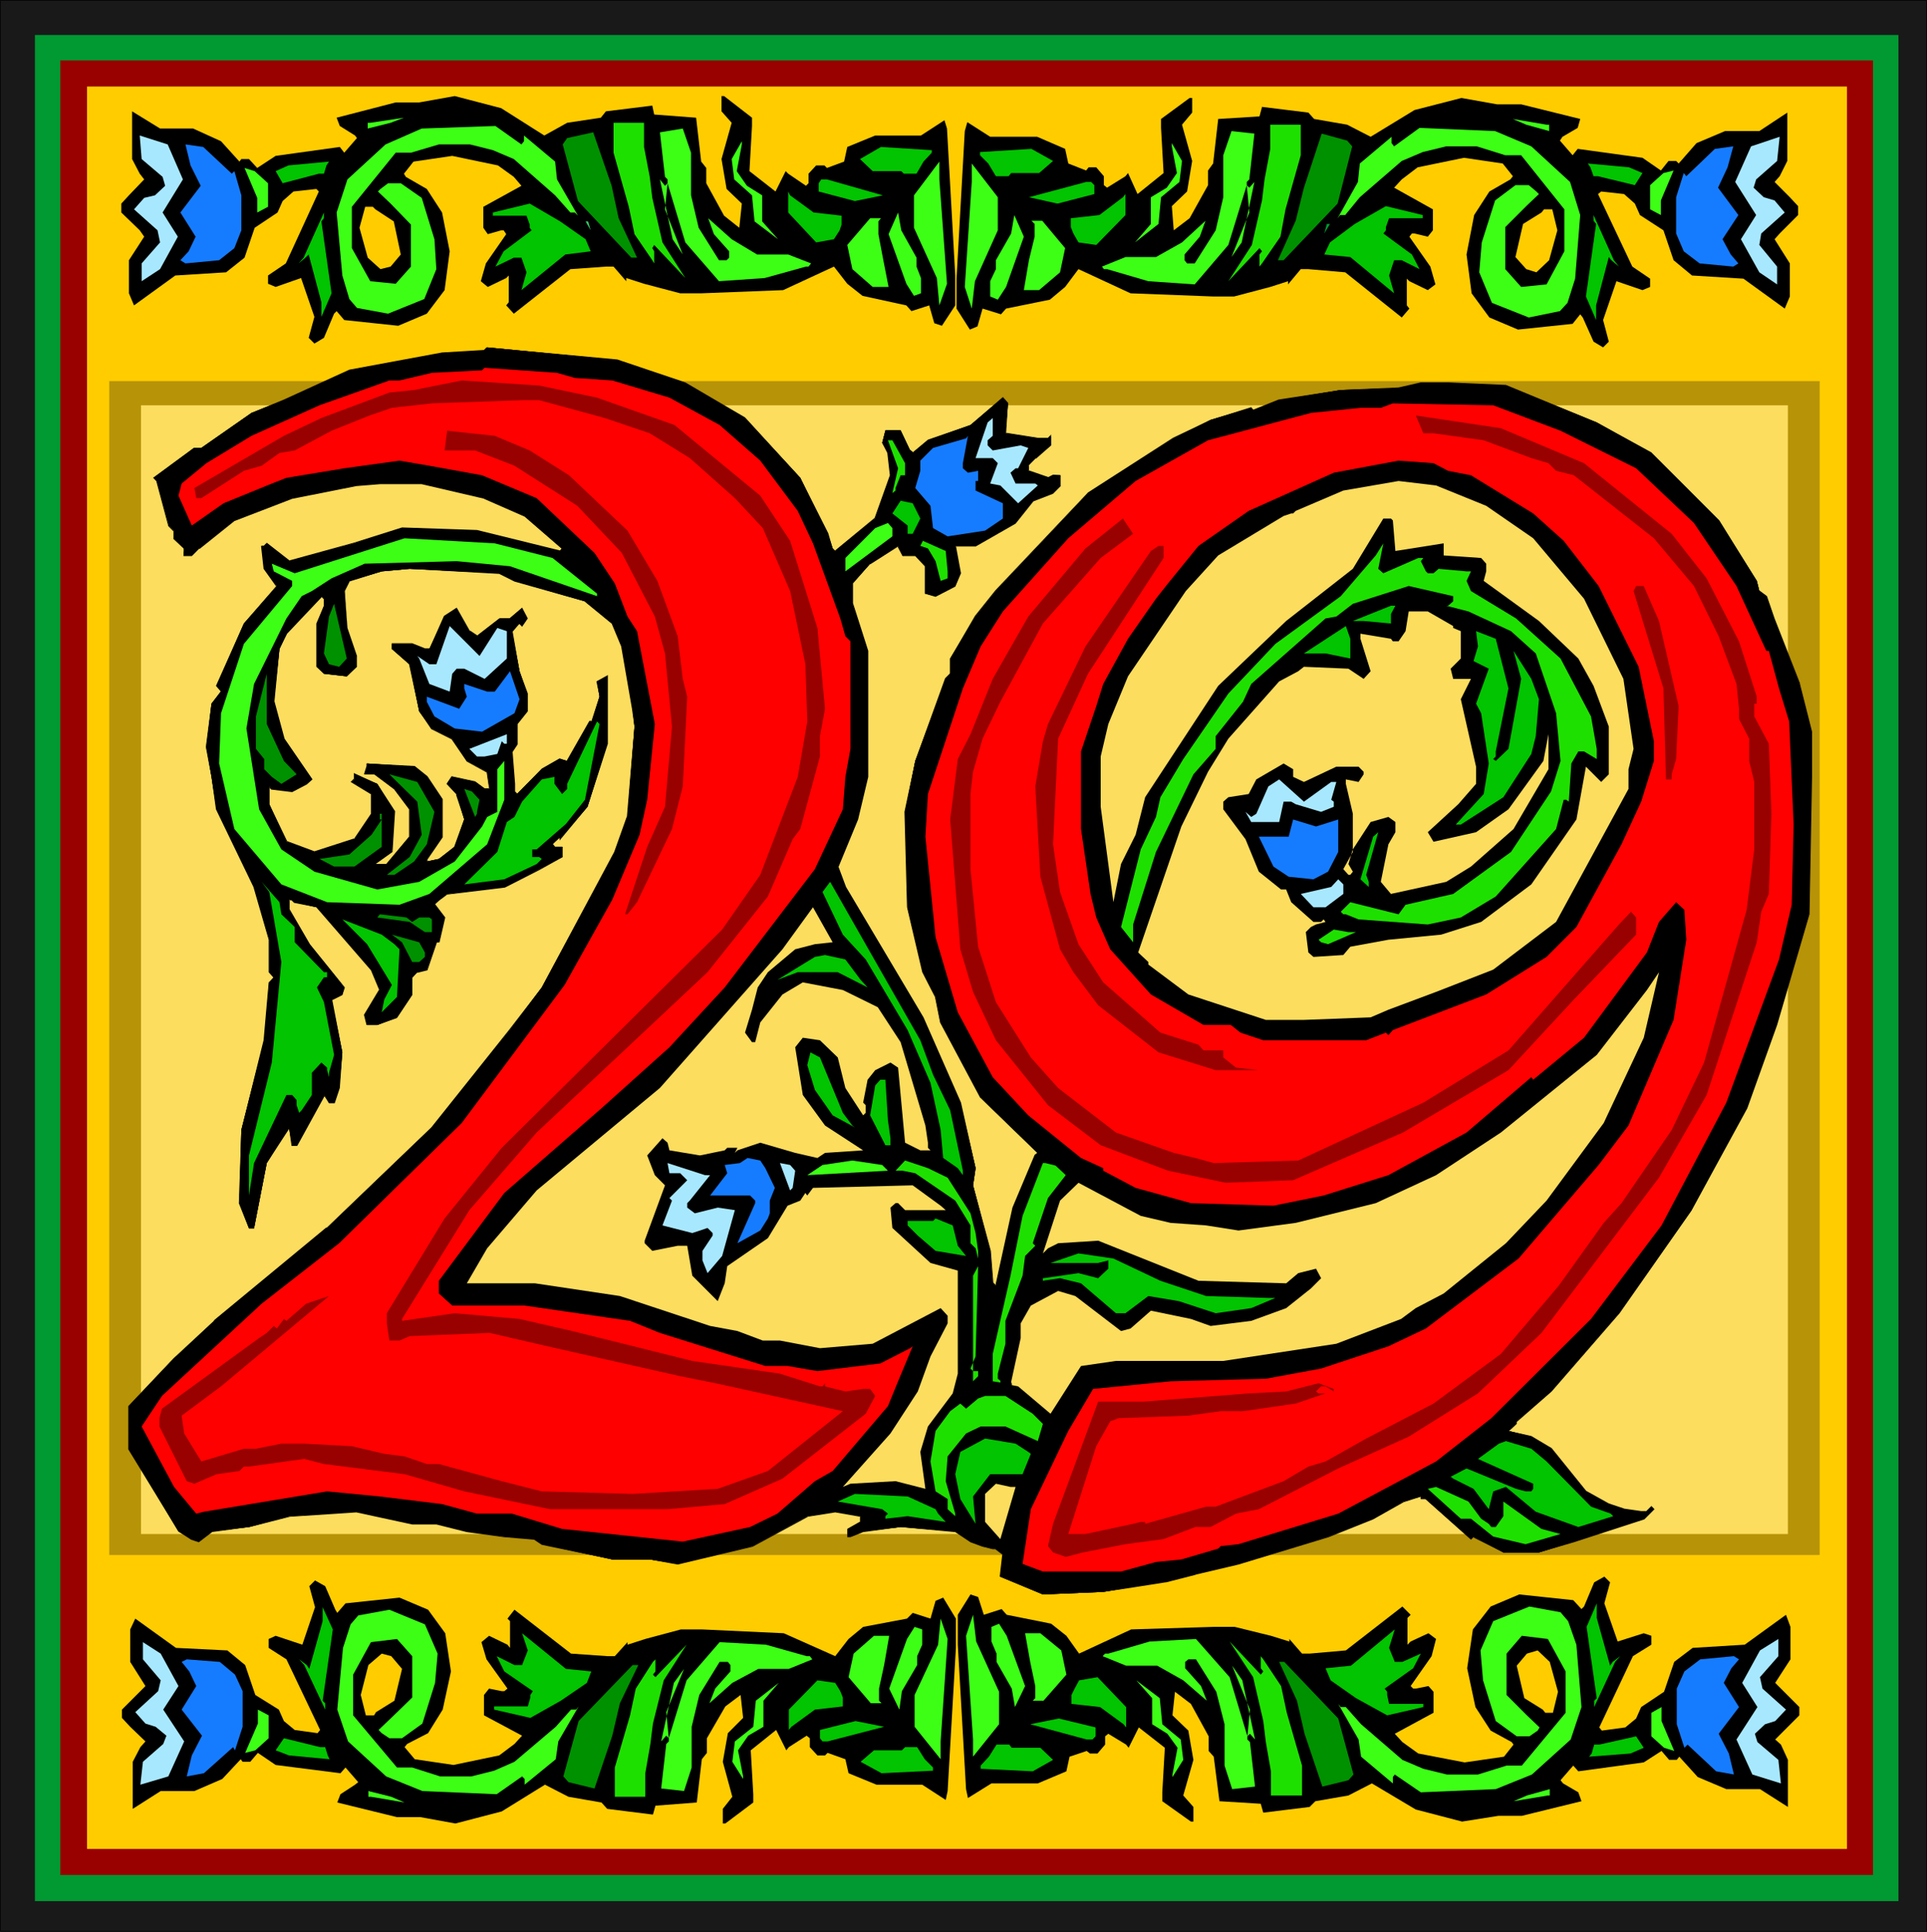 <?xml version="1.0" encoding="UTF-8" standalone="no"?>
<svg
   version="1.0"
   width="129.595mm"
   height="129.935mm"
   id="svg160"
   sodipodi:docname="Decorative 29.wmf"
   xmlns:inkscape="http://www.inkscape.org/namespaces/inkscape"
   xmlns:sodipodi="http://sodipodi.sourceforge.net/DTD/sodipodi-0.dtd"
   xmlns="http://www.w3.org/2000/svg"
   xmlns:svg="http://www.w3.org/2000/svg">
  <sodipodi:namedview
     id="namedview160"
     pagecolor="#ffffff"
     bordercolor="#000000"
     borderopacity="0.25"
     inkscape:showpageshadow="2"
     inkscape:pageopacity="0.0"
     inkscape:pagecheckerboard="0"
     inkscape:deskcolor="#d1d1d1"
     inkscape:document-units="mm" />
  <defs
     id="defs1">
    <pattern
       id="WMFhbasepattern"
       patternUnits="userSpaceOnUse"
       width="6"
       height="6"
       x="0"
       y="0" />
  </defs>
  <path
     style="fill:#191919;fill-opacity:1;fill-rule:evenodd;stroke:none"
     d="M 0,0 H 489.81 V 491.092 H 0 Z"
     id="path1" />
  <path
     style="fill:#000000;fill-opacity:1;fill-rule:evenodd;stroke:none"
     d="M 0.161,0 0,0.162 H 489.81 L 489.648,0 v 491.092 l 0.161,-0.162 H 0 l 0.161,0.162 V 0 H 0 V 491.092 H 489.81 V 0 H 0 Z"
     id="path2" />
  <path
     style="fill:#009932;fill-opacity:1;fill-rule:evenodd;stroke:none"
     d="M 8.879,8.897 H 482.545 V 483.328 H 8.879 Z"
     id="path3" />
  <path
     style="fill:#990000;fill-opacity:1;fill-rule:evenodd;stroke:none"
     d="M 15.337,15.367 H 476.087 V 476.696 H 15.337 Z"
     id="path4" />
  <path
     style="fill:#ffcc00;fill-opacity:1;fill-rule:evenodd;stroke:none"
     d="M 22.117,21.999 H 469.468 V 470.064 H 22.117 Z"
     id="path5" />
  <path
     style="fill:#191919;fill-opacity:1;fill-rule:evenodd;stroke:none"
     d="M 0,0 H 489.81 V 491.092 H 0 Z"
     id="path6" />
  <path
     style="fill:#000000;fill-opacity:1;fill-rule:evenodd;stroke:none"
     d="M 0.161,0 0,0.162 H 489.81 L 489.648,0 v 491.092 l 0.161,-0.162 H 0 l 0.161,0.162 V 0 H 0 V 491.092 H 489.81 V 0 H 0 Z"
     id="path7" />
  <path
     style="fill:#009932;fill-opacity:1;fill-rule:evenodd;stroke:none"
     d="M 8.879,8.897 H 482.545 V 483.328 H 8.879 Z"
     id="path8" />
  <path
     style="fill:#990000;fill-opacity:1;fill-rule:evenodd;stroke:none"
     d="M 15.337,15.367 H 476.087 V 476.696 H 15.337 Z"
     id="path9" />
  <path
     style="fill:#ffcc00;fill-opacity:1;fill-rule:evenodd;stroke:none"
     d="M 22.117,21.999 H 469.468 V 470.064 H 22.117 Z"
     id="path10" />
  <path
     style="fill:#b79307;fill-opacity:1;fill-rule:evenodd;stroke:none"
     d="M 27.768,96.892 H 462.526 V 395.333 H 27.768 Z"
     id="path11" />
  <path
     style="fill:#fcdd5e;fill-opacity:1;fill-rule:evenodd;stroke:none"
     d="M 35.84,103.039 H 454.454 V 389.995 H 35.84 Z"
     id="path12" />
  <path
     style="fill:#000000;fill-opacity:1;fill-rule:evenodd;stroke:none"
     d="m 174.033,97.377 15.337,8.897 14.045,15.205 6.942,14.235 1.292,3.72 0.646,0.647 10.171,-8.25 3.875,-10.999 -0.646,-5.661 -1.453,-2.588 0.807,-3.073 h 3.875 l 2.422,5.014 0.646,0.647 3.875,-3.235 10.816,-3.882 8.233,-6.956 1.292,1.456 -0.646,7.603 8.233,1.294 h 2.583 l 0.646,-0.647 v 2.426 l -3.875,3.235 -1.776,1.941 v 1.294 l 5.005,1.779 1.292,-0.647 h 1.776 v 2.588 l -1.776,1.941 -5.166,1.941 -4.359,5.661 -10.171,5.823 h -5.166 l 1.292,6.956 -1.292,3.235 -5.005,2.588 -2.583,-0.647 v -6.956 l -2.583,-2.75 h -3.229 l -1.13,-2.426 -7.103,4.529 -4.52,5.014 v 5.176 l 3.875,11.97 v 32.028 l -2.583,10.838 -5.005,11.97 1.937,5.176 19.696,33.16 9.525,21.675 3.875,16.661 -0.646,4.367 4.359,16.661 0.646,8.25 0.807,0.647 4.359,-19.896 5.65,-13.264 0.646,-0.647 -14.53,-14.073 -10.171,-19.087 -1.292,-6.47 -3.229,-6.309 -3.875,-16.499 -0.646,-24.263 2.583,-12.941 7.749,-20.867 1.13,-1.294 v -3.882 l 6.458,-10.676 5.166,-6.47 23.409,-24.91 21.794,-13.911 9.364,-4.691 10.332,-3.073 0.646,0.647 6.458,-2.588 15.66,-2.588 14.691,-0.485 5.65,-1.294 h 6.942 l 14.691,0.647 23.086,9.382 13.884,7.764 17.113,17.146 9.686,15.367 0.646,2.588 1.776,1.294 1.937,5.661 6.458,16.661 3.067,12.132 v 11.485 l -0.646,34.939 -8.233,28.146 -7.588,21.028 -14.045,26.043 -18.404,26.205 -17.274,19.896 -8.879,7.603 v 0.647 l -1.937,1.779 5.812,1.456 5.005,3.073 8.879,10.838 5.812,3.235 3.713,1.294 4.52,0.647 h 1.453 l 1.13,-1.294 0.646,0.647 -2.583,2.426 -17.758,5.823 -8.879,2.75 h -9.041 l -7.588,-4.044 -0.646,0.647 -11.462,-10.191 h -1.292 v -0.647 l -4.52,1.294 -7.588,4.367 -11.462,4.529 -22.763,6.956 -10.978,2.588 -7.588,1.941 -8.233,1.294 -7.588,1.294 -15.337,0.647 -10.816,-4.529 0.646,-5.661 -1.776,-1.456 h -0.807 l -2.583,-0.647 -3.067,-1.132 -3.875,-2.588 -13.884,-1.132 -9.525,1.132 -3.229,1.294 h -0.646 v -1.941 l 3.229,-1.779 v -1.456 l -6.458,-1.132 -7.103,1.132 -14.045,7.603 -18.889,4.529 -7.103,-1.132 h -9.525 l -17.92,-3.882 -1.776,-1.294 -7.749,-0.647 -9.525,-1.294 -7.749,-1.941 h -6.135 l -14.207,-3.073 -17.113,1.132 -10.171,2.75 -9.525,1.132 -3.229,2.588 -1.776,-0.647 -3.39,-1.941 -12.592,-21.028 v -10.838 l 11.462,-12.132 10.171,-9.544 28.736,-23.616 26.638,-25.558 19.857,-24.749 8.072,-10.838 18.566,-34.454 3.229,-8.897 1.776,-22.969 -0.484,-4.529 -2.744,-15.852 -2.422,-5.823 -6.942,-5.661 -17.92,-5.176 -3.713,-1.941 -22.925,-1.132 -7.103,0.647 -8.233,2.426 -1.292,2.588 0.646,9.382 2.422,7.117 v 2.75 l -2.422,2.426 -5.812,-0.647 -1.776,-1.779 v -10.999 l 1.776,-4.529 v -1.779 l -0.646,-0.647 -8.879,9.544 -1.776,3.882 -1.453,13.426 2.583,9.382 7.103,10.352 -1.453,1.132 -3.552,1.941 -5.166,-0.647 -0.646,-0.647 v 4.529 l 4.359,9.544 7.103,2.588 10.171,-3.235 4.359,-6.47 v -5.014 l -5.005,-3.073 0.646,-0.647 v -1.294 l 5.812,2.426 4.359,7.117 -0.646,10.191 -4.359,3.073 h 3.067 l 5.812,-6.956 v -6.956 l -3.875,-5.176 -5.005,-3.72 h -2.583 l 0.646,-1.941 v -0.809 l 11.947,0.809 3.229,2.588 3.875,5.823 v 9.382 l -3.875,5.661 v 0.647 l 3.067,-0.647 4.036,-3.073 2.422,-6.956 -1.937,-6.47 -2.422,-2.588 1.292,-1.779 5.812,1.294 2.422,1.779 h 1.292 l -0.646,-4.367 -5.166,-2.75 -3.713,-5.661 -5.166,-2.588 -3.229,-4.367 -2.422,-11.97 -4.52,-3.882 v -1.294 h 5.166 l 3.229,1.294 h 1.13 l 3.875,-8.25 3.067,-2.103 3.229,5.823 1.937,1.294 5.812,-4.529 h 2.583 l 3.067,-2.588 1.292,2.588 -1.292,1.941 -0.646,-0.647 -1.937,1.941 1.937,10.191 1.937,5.661 v 4.529 l -2.583,3.235 v 5.014 l -1.292,1.941 0.646,8.25 v 1.941 l 0.646,0.647 6.296,-6.309 4.52,-2.588 1.937,0.485 5.65,-10.029 h 0.646 l 1.937,-6.309 -0.646,-3.882 2.583,-1.294 v 17.146 l -5.005,16.014 -7.103,8.25 v -0.647 l 1.292,-1.132 -0.646,-0.809 5.812,-7.441 3.713,-19.249 -0.646,-0.647 -7.588,15.852 v 1.294 l -1.292,1.294 -1.937,-2.588 v -1.779 l -3.229,0.647 -5.005,5.661 -1.937,3.882 -1.937,1.294 -2.422,7.603 -8.395,8.25 10.171,-1.294 8.233,-3.882 1.292,-1.294 -0.646,-0.485 h -1.776 v -1.941 h 3.067 l 2.583,-1.941 -0.484,0.647 0.484,0.647 h 1.937 v 2.588 l -5.812,3.073 -8.879,4.529 -14.53,1.779 -2.099,1.456 -1.13,1.294 2.583,3.235 -1.453,6.309 h -0.646 l -2.422,6.956 -2.422,0.647 -1.292,1.294 v 4.367 l -3.875,5.823 -5.005,1.941 h -2.583 l -0.646,-2.588 3.875,-6.309 -2.099,-5.176 -13.884,-15.852 -5.65,-1.294 -0.646,-0.647 h -0.807 v 2.588 l 5.166,8.735 8.879,10.999 -0.484,1.779 -2.744,1.294 2.744,13.426 -0.807,9.058 -1.292,3.72 h -1.292 l -1.292,-1.941 -6.942,12.779 H 74.263 l -0.807,-4.529 -5.65,9.058 -3.229,16.499 h -1.292 l -2.422,-6.309 0.484,-18.602 5.812,-22.808 1.292,-14.72 1.13,-1.294 -1.13,-1.294 v -8.25 l -3.875,-13.426 -9.525,-19.734 -1.292,-8.25 -1.292,-7.603 1.292,-10.999 2.422,-3.073 -1.13,-1.456 6.942,-15.852 8.395,-9.544 -3.229,-4.367 -0.646,-5.823 h 0.646 l 0.646,-0.647 5.65,4.529 16.628,-4.529 12.108,-3.882 19.05,0.647 20.987,5.176 0.646,-0.647 -9.525,-8.25 -10.171,-4.529 -15.983,-3.72 H 96.541 l -5.973,0.485 -16.305,3.235 -14.691,5.661 -9.041,7.117 -1.776,1.779 h -1.937 v -1.779 l -2.583,-2.588 v -1.941 l -1.292,-1.294 -3.067,-11.323 -0.807,-0.809 10.332,-7.603 h 1.776 l 12.754,-8.897 8.233,-3.235 16.628,-7.603 23.57,-4.367 10.816,-0.647 0.646,-0.809 33.095,3.235 z"
     id="path13" />
  <path
     style="fill:#000000;fill-opacity:1;fill-rule:evenodd;stroke:none"
     d="m 257.82,353.114 v -1.941 l 0.323,-0.809 v -0.485 -0.485 l -0.323,-0.485 -0.484,-0.324 h -0.484 l -0.646,0.162 -0.323,0.324 -0.161,0.485 -0.323,0.809 -0.161,0.809 v 0.809 1.132 l 0.161,0.485 0.161,0.324 0.484,0.324 0.484,0.162 0.484,-0.162 0.484,-0.324 0.323,-0.324 z m -83.787,-255.737 15.337,8.897 14.045,15.205 6.942,14.235 1.292,3.72 0.646,0.647 10.171,-8.25 3.875,-10.999 -0.646,-5.661 -1.453,-2.588 0.807,-3.073 h 3.875 l 2.422,5.014 0.646,0.647 3.875,-3.235 10.816,-3.882 8.233,-6.956 1.292,1.456 -0.646,7.603 8.233,1.294 h 2.583 l 0.646,-0.647 v 2.426 l -3.875,3.235 -1.776,1.941 v 1.294 l 5.005,1.779 1.292,-0.647 h 1.776 v 2.588 l -1.776,1.941 -5.166,1.941 -4.359,5.661 -10.171,5.823 h -5.166 l 1.292,6.956 -1.292,3.235 -5.005,2.588 -2.583,-0.647 v -6.956 l -2.583,-2.75 h -3.229 l -1.13,-2.426 -7.103,4.529 -4.52,5.014 v 5.176 l 3.875,11.97 v 32.028 l -2.583,10.838 -5.005,11.97 1.937,5.176 19.696,33.16 9.525,21.675 3.875,16.661 -0.646,4.367 4.359,16.661 0.646,8.25 0.807,0.647 4.359,-19.896 5.65,-13.264 0.646,-0.647 -14.53,-14.073 -10.171,-19.087 -1.292,-6.47 -3.229,-6.309 -3.875,-16.499 -0.646,-24.263 2.583,-12.941 7.749,-20.867 1.13,-1.294 v -3.882 l 6.458,-10.676 5.166,-6.47 23.409,-24.91 21.794,-13.911 9.364,-4.691 10.332,-3.073 0.646,0.647 6.458,-2.588 15.66,-2.588 14.691,-0.485 5.65,-1.294 h 6.942 l 14.691,0.647 23.086,9.382 13.884,7.764 17.113,17.146 9.686,15.367 0.646,2.588 1.776,1.294 1.937,5.661 6.458,16.661 3.067,12.132 v 11.485 l -0.646,34.939 -8.233,28.146 -7.588,21.028 -14.045,26.043 -18.404,26.205 -17.274,19.896 -8.879,7.603 v 0.647 l -1.937,1.779 5.812,1.456 5.005,3.073 8.879,10.838 5.812,3.235 3.713,1.294 4.52,0.647 h 1.453 l 1.13,-1.294 0.646,0.647 -2.583,2.426 -17.758,5.823 -8.879,2.75 h -9.041 l -7.588,-4.044 -0.646,0.647 -11.462,-10.191 h -1.292 v -0.647 l -4.52,1.294 -7.588,4.367 -11.462,4.529 -22.763,6.956 -10.978,2.588 -7.588,1.941 -8.233,1.294 -7.588,1.294 -15.337,0.647 -10.816,-4.529 0.646,-5.661 -1.776,-1.456 h -0.807 l -2.583,-0.647 -3.067,-1.132 -3.875,-2.588 -13.884,-1.132 -9.525,1.132 -3.229,1.294 h -0.646 v -1.941 l 3.229,-1.779 v -1.456 l -6.458,-1.132 -7.103,1.132 -14.045,7.603 -18.889,4.529 -7.103,-1.132 h -9.525 l -17.92,-3.882 -1.776,-1.294 -7.749,-0.647 -9.525,-1.294 -7.749,-1.941 h -6.135 l -14.207,-3.073 -17.113,1.132 -10.171,2.75 -9.525,1.132 -3.229,2.588 -1.776,-0.647 -3.39,-1.941 -12.592,-21.028 v -10.838 l 11.462,-12.132 10.171,-9.544 28.736,-23.616 26.638,-25.558 19.857,-24.749 8.072,-10.838 18.566,-34.454 3.229,-8.897 1.776,-22.969 -0.484,-4.529 -2.744,-15.852 -2.422,-5.823 -6.942,-5.661 -17.92,-5.176 -3.713,-1.941 -22.925,-1.132 -7.103,0.647 -8.233,2.426 -1.292,2.588 0.646,9.382 2.422,7.117 v 2.75 l -2.422,2.426 -5.65,-0.647 -1.937,-1.779 v -10.999 l 1.937,-4.529 v -1.779 l -0.807,-0.647 -8.879,9.544 -1.776,3.882 -1.453,13.426 2.583,9.382 7.103,10.352 -1.453,1.132 -3.552,1.941 -5.166,-0.647 -0.646,-0.647 v 4.529 l 4.359,9.544 7.103,2.588 10.171,-3.235 4.359,-6.47 v -5.014 l -5.005,-3.073 0.646,-0.647 v -1.294 l 5.812,2.426 4.359,7.117 -0.646,10.191 -4.359,3.073 h 3.067 l 5.812,-6.956 v -6.956 l -3.875,-5.176 -5.005,-3.72 h -2.583 l 0.646,-1.941 v -0.809 l 11.947,0.809 3.229,2.588 3.875,5.823 v 9.382 l -3.875,5.661 v 0.647 l 3.067,-0.647 4.036,-3.073 2.422,-6.956 -1.937,-6.47 -2.422,-2.588 1.292,-1.779 5.812,1.294 2.422,1.779 h 1.292 l -0.646,-4.367 -5.166,-2.75 -3.713,-5.661 -5.166,-2.588 -3.229,-4.367 -2.422,-11.97 -4.52,-3.882 v -1.294 h 5.166 l 3.229,1.294 h 1.13 l 3.875,-8.25 3.067,-2.103 3.229,5.823 1.937,1.294 5.812,-4.529 h 2.583 l 3.067,-2.588 1.292,2.588 -1.292,1.941 -0.646,-0.647 -1.937,1.941 1.937,10.191 1.937,5.661 v 4.529 l -2.583,3.235 v 5.014 l -1.292,1.941 0.646,8.25 v 1.941 l 0.646,0.647 6.296,-6.309 4.52,-2.588 1.937,0.485 5.65,-10.029 h 0.646 l 1.937,-6.309 -0.646,-3.882 2.583,-1.294 v 17.146 l -5.005,16.014 -7.103,8.25 v -0.647 l -1.776,1.941 0.484,0.647 h 1.937 v 2.588 l -5.812,3.073 -8.879,4.529 -14.53,1.779 -2.099,1.456 -1.13,1.294 2.583,3.235 -1.453,6.309 h -0.646 l -2.422,6.956 -2.422,0.647 -1.292,1.294 v 4.367 l -3.875,5.823 -5.005,1.941 h -2.583 l -0.646,-2.588 3.875,-6.309 -2.099,-5.176 -13.884,-15.852 -5.65,-1.294 -0.646,-0.647 h -0.807 v 2.588 l 5.166,8.735 8.879,10.999 -0.484,1.779 -2.744,1.294 2.744,13.426 -0.807,9.058 -1.292,3.72 h -1.292 l -1.13,-1.941 -7.103,12.779 H 74.263 l -0.807,-4.529 -5.65,9.058 -3.229,16.499 h -1.292 l -2.422,-6.309 0.484,-18.602 5.812,-22.808 1.292,-14.72 1.13,-1.294 -1.13,-1.294 v -8.25 l -3.875,-13.426 -9.525,-19.734 -1.292,-8.25 -1.292,-7.603 1.292,-10.999 2.422,-3.073 -1.13,-1.456 6.942,-15.852 8.395,-9.544 -3.229,-4.367 -0.646,-5.823 h 0.646 l 0.646,-0.647 5.65,4.529 16.628,-4.529 12.108,-3.882 19.05,0.647 20.987,5.176 0.646,-0.647 -9.525,-8.25 -10.171,-4.529 -15.983,-3.72 H 96.541 l -5.973,0.485 -16.305,3.235 -14.691,5.661 -9.041,7.117 -1.776,1.779 h -1.937 v -1.779 l -2.583,-2.588 v -1.941 l -1.292,-1.294 -3.067,-11.323 -0.807,-0.809 10.332,-7.603 h 1.776 l 12.754,-8.897 8.233,-3.235 16.628,-7.603 23.57,-4.367 10.816,-0.647 0.646,-0.809 33.095,3.235 z"
     id="path14" />
  <path
     style="fill:#000000;fill-opacity:1;fill-rule:evenodd;stroke:none"
     d="m 257.981,353.114 v -1.941 0.162 l 0.323,-1.456 -0.161,-0.647 -0.323,-0.485 -0.484,-0.324 h -0.484 l -0.646,0.162 -0.484,0.485 -0.161,0.324 -0.323,0.971 v 0 l -0.161,0.809 v 0.809 1.132 l 0.161,0.485 0.323,0.485 0.484,0.324 h 0.484 0.646 l 0.323,-0.324 0.323,-0.485 0.161,-0.485 h -0.323 v 0.485 -0.162 l -0.323,0.485 0.161,-0.162 -0.484,0.324 v 0 l -0.484,0.162 -0.484,-0.162 v 0 l -0.323,-0.324 v 0.162 l -0.323,-0.485 v 0.162 -0.485 -1.132 -0.809 l 0.161,-0.809 v 0.162 l 0.161,-0.971 0.323,-0.485 v 0.162 l 0.323,-0.324 0.484,-0.162 v 0 h 0.484 -0.161 l 0.484,0.324 v -0.162 l 0.323,0.485 v 0 l 0.161,0.485 v -0.162 l -0.484,1.456 v 1.941 z"
     id="path15" />
  <path
     style="fill:#000000;fill-opacity:1;fill-rule:evenodd;stroke:none"
     d="m 174.033,97.539 15.175,8.897 v -0.162 l 14.045,15.367 v 0 l 6.942,14.073 1.292,3.72 0.807,0.809 10.171,-8.411 4.036,-10.999 -0.646,-5.661 -1.453,-2.588 v 0 l 0.807,-3.073 -0.161,0.162 h 3.875 l -0.161,-0.162 2.422,5.014 0.807,0.809 4.036,-3.235 10.655,-3.882 8.395,-6.956 h -0.161 l 1.13,1.294 v 0 l -0.646,7.603 8.395,1.294 h 2.744 l 0.646,-0.647 h -0.161 v 2.426 -0.162 l -3.875,3.235 v 0 l -1.937,1.941 v 1.456 l 5.166,1.941 1.292,-0.647 v 0 h 1.776 v -0.162 2.588 0 l -1.776,1.779 v 0 l -5.166,1.941 -4.52,5.823 v 0 l -10.171,5.823 h 0.161 -5.328 l 1.292,6.956 v 0 l -1.292,3.235 h 0.161 l -5.166,2.426 h 0.161 l -2.583,-0.647 0.161,0.162 v -7.117 l -2.583,-2.588 h -3.39 0.161 l -1.292,-2.426 -7.103,4.367 -4.52,5.176 v 5.176 l 3.713,12.132 v -0.162 32.028 l -2.583,10.838 v -0.162 l -5.005,12.132 1.937,5.176 19.696,33.16 9.525,21.837 v -0.162 l 3.875,16.661 -0.646,4.367 4.52,16.661 v 0 l 0.646,8.25 0.807,0.809 4.52,-20.058 v 0.162 l 5.65,-13.426 v 0 l 0.646,-0.647 -14.691,-14.073 h 0.161 l -10.332,-19.249 v 0.162 l -1.292,-6.47 -3.067,-6.47 v 0.162 l -4.036,-16.499 -0.484,-24.263 2.583,-12.941 v 0.162 l 7.749,-21.028 h -0.161 l 1.292,-1.294 v -3.882 0 l 6.296,-10.676 5.166,-6.47 v 0 l 23.409,-24.91 v 0.162 l 21.794,-14.073 9.525,-4.529 10.171,-3.073 v -0.162 l 0.646,0.809 6.458,-2.588 v 0 l 15.66,-2.588 14.691,-0.485 5.65,-1.294 h 6.942 l 14.691,0.647 v 0 l 22.925,9.382 14.045,7.764 v -0.162 l 17.113,17.308 h -0.161 l 9.686,15.205 v 0 l 0.646,2.588 1.937,1.456 v 0 l 1.937,5.661 6.458,16.499 v 0 l 2.906,12.132 v 11.485 l -0.484,34.939 v 0 l -8.395,27.984 -7.588,21.19 -14.045,26.043 -18.404,26.043 -17.113,19.896 v 0 l -8.879,7.764 v 0.647 0 l -2.26,1.941 6.135,1.456 h -0.161 l 5.166,3.073 v 0 l 8.879,10.838 5.65,3.235 3.875,1.294 v 0 l 4.52,0.647 h 1.453 l 1.13,-1.456 v 0 l 0.646,0.647 v -0.162 l -2.583,2.426 v 0 l -17.92,5.823 -8.879,2.75 h 0.161 -9.041 0.161 l -7.749,-3.882 -0.646,0.647 h 0.161 l -11.624,-10.352 h -1.292 l 0.161,0.162 v -0.809 l -4.682,1.456 -7.588,4.206 -11.462,4.691 -22.925,6.794 h 0.161 l -10.978,2.588 v 0 l -7.588,1.941 v 0 l -8.233,1.294 -7.588,1.294 -15.337,0.647 h 0.161 l -10.816,-4.529 v 0.162 l 0.646,-5.661 -1.937,-1.456 h -0.807 l -2.583,-0.647 h 0.161 l -3.229,-1.294 -3.875,-2.588 -13.884,-1.132 -9.686,1.132 -3.229,1.456 h 0.161 -0.646 0.161 v -1.941 l -0.161,0.162 3.39,-1.941 v -1.456 l -6.619,-1.294 -7.103,1.294 -14.045,7.603 v 0 l -18.889,4.367 -7.103,-1.132 h -9.525 l -17.92,-3.882 h 0.161 l -1.937,-1.294 -7.749,-0.485 -9.525,-1.456 -7.749,-1.941 h -6.135 l -14.207,-3.073 -17.113,1.294 -10.171,2.588 v 0 l -9.525,1.132 -3.229,2.588 h 0.161 l -1.937,-0.647 -3.229,-1.941 v 0.162 L 32.934,368.319 v 0 -10.838 l -0.161,0.162 11.462,-12.293 10.171,-9.544 v 0.162 l 28.736,-23.616 v -0.162 L 109.779,286.794 h 0.161 l 19.696,-24.91 8.233,-10.838 18.566,-34.454 3.229,-8.897 1.776,-22.969 -0.484,-4.529 -2.744,-15.852 -2.422,-5.823 -7.103,-5.823 -17.758,-5.176 -3.875,-1.941 -22.925,-1.132 -7.103,0.647 -8.233,2.426 -1.292,2.75 0.807,9.382 -0.646,-9.382 v 0 l 1.292,-2.588 -0.161,0.162 8.233,-2.588 v 0 l 7.103,-0.647 22.925,1.294 h -0.161 l 3.875,1.941 17.758,5.014 7.103,5.823 -0.161,-0.162 2.422,5.823 v 0 l 2.744,15.852 0.646,4.529 -1.937,22.969 v -0.162 l -3.229,9.058 -18.404,34.454 -8.233,10.676 -19.857,24.91 v 0 L 82.98,312.19 V 312.028 L 54.405,335.645 v 0.162 l -10.332,9.544 -11.462,12.132 v 10.999 l 12.754,20.867 3.229,2.103 1.937,0.647 3.39,-2.588 H 53.76 l 9.525,-1.294 h 0.161 l 10.171,-2.588 h -0.161 l 17.113,-1.132 14.207,3.073 h 6.135 l 7.749,1.941 9.525,1.294 7.749,0.647 h -0.161 l 1.937,1.294 17.92,3.72 h 9.525 l 7.103,1.294 19.05,-4.529 14.045,-7.603 h -0.161 l 7.103,-1.132 6.458,1.132 -0.161,-0.162 v 1.456 l 0.161,-0.162 -3.39,1.941 v 2.103 h 0.807 l 3.229,-1.294 v 0 l 9.525,-1.294 13.884,1.294 v 0 l 3.875,2.588 3.067,1.132 v 0 l 2.583,0.647 h 0.807 -0.161 l 1.937,1.456 -0.161,-0.162 -0.646,5.661 10.978,4.529 15.337,-0.647 7.588,-1.132 8.233,-1.294 h 0.161 l 7.588,-1.941 h -0.161 l 10.978,-2.588 v 0 l 22.925,-6.956 11.301,-4.529 7.749,-4.367 4.52,-1.456 h -0.161 v 0.647 h 1.292 -0.161 l 11.624,10.352 0.646,-0.647 h -0.161 l 7.749,3.882 h 9.041 l 8.879,-2.588 17.92,-5.823 2.583,-2.588 -0.807,-0.809 -1.292,1.294 h 0.161 -1.453 l -4.52,-0.647 h 0.161 l -3.875,-1.294 -5.812,-3.235 0.161,0.162 -8.879,-10.999 -5.166,-3.073 -5.812,-1.294 v 0.162 l 2.099,-1.941 v -0.647 0.162 l 8.879,-7.764 v 0 l 17.274,-19.896 18.243,-26.043 14.207,-26.043 7.588,-21.19 8.233,-28.146 0.646,-34.939 v -11.485 l -3.067,-12.132 v -0.162 l -6.458,-16.499 -1.937,-5.661 -1.937,-1.456 v 0.162 l -0.646,-2.588 -9.525,-15.367 -17.274,-17.308 -13.884,-7.603 -23.086,-9.544 -14.691,-0.647 h -6.942 l -5.65,1.294 -14.691,0.647 -15.821,2.426 -6.458,2.588 0.161,0.162 -0.646,-0.809 -10.332,3.235 -9.525,4.529 -21.633,13.911 -23.57,24.91 v 0 l -5.166,6.47 -6.296,10.838 v 3.882 -0.162 l -1.292,1.294 -7.588,21.028 v 0 l -2.744,12.941 0.646,24.263 3.875,16.499 3.229,6.309 v 0 l 1.292,6.47 10.171,19.087 14.53,14.073 v 0 l -0.646,0.485 -5.65,13.426 -4.359,19.896 0.161,-0.162 -0.646,-0.647 v 0.162 l -0.646,-8.25 -4.52,-16.661 v 0 l 0.646,-4.367 -3.713,-16.661 -9.525,-21.675 -19.696,-33.16 -1.937,-5.176 v 0.162 l 5.005,-12.132 v 0 l 2.583,-10.838 V 165.477 l -3.875,-12.132 v 0.162 -5.176 0 l 4.359,-5.014 v 0.162 l 7.103,-4.529 h -0.161 l 1.292,2.426 h 3.229 v 0 l 2.422,2.588 v 0 6.956 l 2.744,0.809 5.005,-2.588 1.453,-3.397 -1.292,-6.956 -0.161,0.162 h 5.166 l 10.171,-5.823 4.52,-5.661 v 0 l 5.005,-1.941 1.937,-1.941 v -2.75 l -1.937,-0.162 -1.292,0.647 h 0.161 l -5.166,-1.779 0.161,0.162 v -1.294 h -0.161 l 1.937,-1.941 v 0.162 l 3.875,-3.397 v -2.75 l -0.807,0.809 v 0 h -2.583 l -8.233,-1.294 0.161,0.162 0.484,-7.764 -1.292,-1.456 -8.233,7.117 -10.816,3.72 -3.875,3.235 h 0.161 l -0.807,-0.647 v 0.162 l -2.422,-5.176 h -3.875 l -0.807,3.235 1.292,2.588 v 0 l 0.646,5.661 v 0 l -3.875,10.838 v 0 l -10.009,8.25 v 0.162 l -0.646,-0.647 v 0 l -1.13,-3.882 -7.103,-14.073 -14.045,-15.367 -15.175,-8.897 z"
     id="path16" />
  <path
     style="fill:#000000;fill-opacity:1;fill-rule:evenodd;stroke:none"
     d="m 87.501,150.272 0.484,9.382 2.583,7.279 v -0.162 2.75 -0.162 l -2.422,2.426 v 0 l -5.65,-0.647 v 0 l -1.937,-1.779 0.161,0.162 v -10.999 0 l 1.937,-4.529 v -1.941 l -0.969,-0.647 -8.879,9.544 -1.937,4.044 -1.453,13.426 2.583,9.544 7.103,10.191 0.161,-0.162 -1.453,1.294 v 0 l -3.713,1.779 h 0.161 l -5.166,-0.647 v 0.162 l -0.807,-0.809 v 4.691 l 4.52,9.544 7.103,2.75 10.171,-3.235 4.52,-6.47 v -5.176 l -5.166,-3.235 v 0.162 l 0.646,-0.647 v -1.294 h -0.161 l 5.812,2.588 v 0 l 4.359,6.956 v 0 l -0.484,10.191 v -0.162 l -4.843,3.397 h 3.552 l 5.812,-6.956 v -7.279 l -3.713,-5.014 -5.166,-3.882 h -2.583 l 0.161,0.162 0.484,-1.941 v -0.809 0.162 l 11.947,0.809 v 0 l 3.229,2.426 v 0 l 3.713,5.823 v 0 9.382 0 l -3.713,5.661 v 0.809 l 3.229,-0.647 3.875,-3.073 2.583,-7.117 -1.937,-6.47 -2.583,-2.588 0.161,0.162 1.13,-1.941 v 0 l 5.812,1.294 h -0.161 l 2.422,1.941 h 1.453 l -0.646,-4.529 -5.166,-2.75 h 0.161 l -3.875,-5.661 -5.166,-2.588 h 0.161 l -3.229,-4.529 v 0.162 l -2.583,-12.132 -4.359,-3.882 v 0.162 -1.294 h -0.161 5.166 -0.161 l 3.39,1.456 h 1.292 l 3.875,-8.411 -0.161,0.162 3.067,-2.103 h -0.161 l 3.39,5.823 1.937,1.294 5.812,-4.529 v 0 h 2.583 l 3.067,-2.588 h -0.161 l 1.292,2.588 v -0.162 l -1.292,1.779 h 0.161 l -0.646,-0.647 -2.099,2.103 1.937,10.191 v 0.162 l 1.937,5.661 v -0.162 4.529 -0.162 l -2.583,3.235 v 5.176 0 l -1.292,1.941 0.646,8.25 v 1.941 l 0.807,0.809 6.458,-6.309 v 0 l 4.52,-2.588 h -0.161 l 1.937,0.485 5.812,-10.191 -0.161,0.162 h 0.807 l 1.937,-6.47 -0.646,-3.882 -0.161,0.162 2.583,-1.456 h -0.161 v 17.146 0 l -5.005,15.852 -6.942,8.411 h 0.161 v -0.971 l -2.099,2.265 0.646,0.809 h 1.937 v -0.162 2.588 -0.162 l -5.812,3.235 -8.879,4.367 v 0 l -14.53,1.941 -2.099,1.294 -1.292,1.456 2.583,3.235 v 0 l -1.292,6.309 v -0.162 h -0.646 l -2.422,7.117 V 246.355 l -2.583,0.647 -1.292,1.456 v 4.367 0 l -3.875,5.823 v -0.162 l -5.005,1.941 h 0.161 -2.583 v 0.162 l -0.484,-2.588 v 0 l 3.713,-6.309 -1.937,-5.176 -14.045,-16.014 -5.65,-1.294 v 0.162 l -0.646,-0.809 -0.807,0.162 v 2.588 l 5.005,8.897 9.041,10.838 v 0 l -0.646,1.779 v 0 l -2.744,1.294 2.744,13.426 -0.807,9.058 v 0 l -1.292,3.72 0.161,-0.162 h -1.292 l 0.161,0.162 -1.292,-2.103 -7.265,12.779 h 0.161 -1.13 v 0.162 l -0.646,-4.853 -5.973,9.22 -3.229,16.661 0.161,-0.162 h -1.292 l 0.161,0.162 -2.583,-6.47 v 0.162 l 0.646,-18.602 5.812,-22.808 1.13,-14.72 v 0 l 1.292,-1.294 -1.292,-1.456 v 0.162 -8.25 l -3.713,-13.426 -9.525,-19.896 v 0.162 l -1.292,-8.25 -1.453,-7.603 1.453,-10.999 v 0.162 l 2.422,-3.235 -1.292,-1.456 0.161,0.162 6.942,-16.014 8.233,-9.544 -3.067,-4.529 v 0.162 l -0.646,-5.823 -0.161,0.162 h 0.807 l 0.484,-0.809 h -0.161 l 5.812,4.691 16.628,-4.691 12.108,-3.72 v 0 l 19.05,0.647 21.149,5.176 0.646,-0.809 -9.525,-8.411 -10.332,-4.529 -15.983,-3.72 H 96.541 l -5.973,0.647 -16.467,3.073 -14.691,5.823 -8.879,6.956 v 0.162 l -1.937,1.779 h 0.161 -1.937 0.161 l -0.323,-1.779 v 1.941 h 2.099 l 1.937,-1.941 v 0.162 l 8.879,-7.117 14.691,-5.661 v 0 l 16.305,-3.235 5.973,-0.485 h 10.655 l 15.983,3.72 h -0.161 l 10.332,4.529 9.525,8.25 v -0.162 l -0.646,0.647 v -0.162 l -20.987,-5.176 -19.05,-0.647 -12.269,3.882 -16.467,4.529 h 0.161 l -5.812,-4.529 -0.807,0.809 h 0.161 -0.807 l 0.646,5.823 3.229,4.529 v -0.162 l -8.233,9.544 -7.103,15.852 1.292,1.456 v -0.162 l -2.422,3.235 -1.453,10.999 1.453,7.603 1.13,8.25 9.525,19.734 3.875,13.426 v 0 8.25 l 1.292,1.456 v -0.162 l -1.292,1.294 -1.292,14.72 -5.65,22.808 -0.646,18.602 2.583,6.47 h 1.292 L 67.805,295.691 v 0 l 5.812,-8.897 -0.161,-0.162 0.646,4.691 h 1.453 l 7.103,-12.941 h -0.323 l 1.292,2.103 h 1.453 l 1.292,-3.882 0.646,-9.058 -2.583,-13.426 v 0.162 l 2.583,-1.294 0.646,-1.941 -8.879,-10.999 -5.166,-8.897 v 0.162 -2.588 l -0.161,0.162 h 0.807 -0.161 l 0.646,0.647 5.812,1.132 h -0.161 l 13.884,16.014 2.099,5.014 v -0.162 l -3.875,6.47 0.646,2.588 h 2.744 l 5.005,-1.779 3.875,-5.823 v -4.529 0.162 l 1.292,-1.456 v 0.162 l 2.583,-0.647 2.422,-7.117 h -0.161 0.807 l 1.453,-6.309 -2.583,-3.397 -0.161,0.162 1.292,-1.132 v 0 l 1.937,-1.456 v 0 l 14.691,-1.779 8.879,-4.529 5.812,-3.235 v -2.588 h -2.099 0.161 l -0.484,-0.647 h -0.161 l 1.937,-1.779 -0.161,-0.162 v 0.971 l 7.103,-8.573 5.166,-16.014 v -17.47 l -2.906,1.618 0.807,3.882 v -0.162 l -2.099,6.47 0.161,-0.162 h -0.646 l -5.812,10.191 h 0.161 l -1.937,-0.647 -4.52,2.588 -6.296,6.47 h 0.161 l -0.646,-0.647 v 0 -1.941 l -0.646,-8.25 v 0.162 l 1.292,-1.941 v -5.176 0 l 2.583,-3.235 v -4.529 l -2.099,-5.661 v 0 l -1.776,-10.191 v 0.162 l 1.776,-2.103 h -0.161 l 0.807,0.809 1.453,-2.103 -1.453,-2.75 -3.229,2.75 h 0.161 -2.744 l -5.65,4.367 h 0.161 l -1.937,-1.294 v 0.162 l -3.39,-5.985 -3.229,2.103 -3.713,8.411 v -0.162 h -1.13 v 0 l -3.229,-1.294 h -5.166 v 1.456 l 4.359,3.882 v 0 l 2.583,11.97 3.067,4.529 5.166,2.588 v 0 l 3.875,5.661 5.005,2.75 v -0.162 l 0.646,4.367 0.161,-0.162 h -1.292 v 0 l -2.422,-1.779 -5.973,-1.294 -1.292,1.941 2.583,2.75 h -0.161 l 2.099,6.309 v -0.162 l -2.583,7.117 v 0 l -3.875,3.073 v 0 l -3.067,0.647 h 0.161 v -0.647 0.162 l 3.875,-5.661 v -9.705 l -3.875,-5.823 -3.229,-2.588 -12.269,-0.647 v 0.809 -0.162 l -0.646,2.103 h 2.744 -0.161 l 5.166,3.882 -0.161,-0.162 3.875,5.176 v 0 6.956 0 l -5.812,6.956 h 0.161 -3.067 v 0.162 l 4.52,-3.235 0.646,-10.352 -4.52,-6.956 -5.973,-2.75 v 1.618 -0.162 l -0.807,0.809 5.328,3.235 -0.161,-0.162 v 5.014 0 l -4.359,6.47 v -0.162 l -10.009,3.235 v 0 l -6.942,-2.588 v 0 l -4.52,-9.382 v 0 -4.529 l -0.161,0.162 0.646,0.647 5.328,0.647 3.713,-1.941 1.453,-1.294 -7.103,-10.352 -2.583,-9.544 v 0.162 l 1.292,-13.426 v 0 l 1.937,-3.882 v 0 l 8.879,-9.382 h -0.161 l 0.646,0.647 v -0.162 1.779 0 l -1.937,4.529 v 10.999 l 1.937,1.779 5.812,0.647 2.583,-2.426 v -2.75 l -2.422,-7.117 v 0 z"
     id="path17" />
  <path
     style="fill:#000000;fill-opacity:1;fill-rule:evenodd;stroke:none"
     d="m 46.979,141.213 v -1.779 l -2.744,-2.588 v 0 -1.941 l -1.292,-1.294 v 0 l -3.067,-11.485 -0.807,-0.647 v 0.162 l 10.332,-7.603 v 0 h 1.937 l 12.592,-8.897 8.233,-3.235 16.628,-7.764 v 0 l 23.57,-4.206 10.816,-0.647 0.646,-0.809 v 0 l 33.095,3.235 h -0.161 l 17.274,5.823 0.161,-0.324 -17.274,-5.823 -33.257,-3.073 -0.646,0.647 h 0.161 l -10.816,0.647 -23.57,4.367 -16.628,7.603 -8.233,3.397 -12.754,8.897 v 0 h -1.937 l -10.332,7.603 0.807,0.809 v 0 l 3.067,11.485 1.292,1.294 v -0.162 2.103 l 2.583,2.426 v 0 z"
     id="path18" />
  <path
     style="fill:#ff0000;fill-opacity:1;fill-rule:evenodd;stroke:none"
     d="m 146.103,96.083 9.525,0.647 14.53,4.367 12.754,6.956 10.332,9.058 9.525,12.779 3.875,8.25 6.942,19.087 1.292,4.529 1.292,1.294 v 27.337 l -1.292,7.117 -0.646,8.25 -7.103,15.205 -22.925,30.087 -14.045,15.205 -17.113,15.367 -24.862,21.675 -16.628,22.322 v 3.235 l 3.39,3.073 h 18.404 l 26.799,3.882 7.588,3.073 26.799,8.411 h 5.65 l 7.588,1.294 15.983,-1.941 7.588,-3.882 0.646,-0.485 -3.713,8.897 -2.583,6.309 -14.045,16.499 -4.52,2.588 -9.525,8.25 -6.942,3.397 -17.113,3.72 -30.674,-3.235 -12.754,-3.882 h -8.879 l -8.879,-2.426 -15.821,-1.941 -13.4,-1.294 -31.319,5.176 -1.937,0.485 -5.65,-6.794 -8.233,-15.367 5.166,-7.764 25.346,-23.455 19.696,-15.367 31.158,-30.572 26.153,-35.101 12.108,-21.675 6.942,-16.499 1.937,-8.897 1.937,-19.249 -4.52,-23.616 -2.422,-3.72 -3.229,-8.411 -5.166,-7.764 -14.691,-13.911 -13.884,-5.823 -13.4,-2.426 -7.588,-1.294 -14.045,1.941 -14.691,2.426 -3.713,1.456 -12.269,5.014 -8.072,5.661 -3.39,-7.603 0.807,-3.073 6.296,-5.176 11.462,-6.956 17.274,-7.764 17.758,-6.308 h 2.583 l 8.233,-1.941 12.754,-0.647 0.646,-0.647 18.404,1.294 z"
     id="path19" />
  <path
     style="fill:#990000;fill-opacity:1;fill-rule:evenodd;stroke:none"
     d="m 151.754,101.098 19.696,6.956 21.794,17.955 7.588,11.485 6.942,22.161 1.937,20.543 -1.292,6.956 v 5.176 l -5.005,18.44 -1.937,2.588 -6.296,14.558 -15.337,19.249 -43.427,40.763 -17.113,19.734 -17.113,27.66 v 0.485 l 13.4,-1.941 16.467,1.456 13.4,3.073 30.512,7.603 22.279,3.235 10.171,3.235 h 0.646 l 0.646,-0.809 v 0.809 l 5.166,1.294 4.52,-0.647 h 1.776 l 1.292,1.779 -2.422,4.529 -21.149,16.499 -14.691,6.47 -14.53,1.294 h -29.866 l -21.794,-4.529 -15.175,-4.367 -20.503,-2.588 -5.005,-1.294 -14.045,1.941 h -1.292 l -1.13,1.132 -5.812,0.809 -5.65,2.426 -1.937,-0.647 -6.942,-13.911 v -2.103 l 0.646,-2.426 24.7,-17.955 1.937,-1.294 1.776,-1.779 0.807,0.647 1.776,-2.426 0.646,0.485 5.005,-4.367 5.812,-1.941 -27.445,22.969 -10.009,7.441 0.646,4.529 4.359,7.117 10.816,-3.235 h 3.067 l 6.458,-1.294 h 5.812 l 12.108,0.647 8.233,1.941 5.166,0.647 5.65,1.941 h 3.067 l 15.983,4.367 10.171,2.588 23.086,0.647 21.633,-1.294 12.754,-4.529 19.05,-15.205 -32.449,-7.117 -8.879,-1.779 -33.741,-7.603 -14.691,-3.397 -20.341,0.809 -2.583,1.132 h -2.583 l -0.646,-4.367 v -2.588 l 14.691,-24.102 14.53,-17.955 56.02,-55.482 9.686,-13.911 9.525,-24.91 2.422,-14.073 -0.484,-14.558 -3.875,-18.602 -6.942,-16.014 -7.103,-7.603 -11.462,-10.191 -10.171,-6.309 -11.462,-3.882 -16.628,-4.529 h -4.359 l -22.925,0.809 -10.171,1.132 -5.65,1.941 -9.686,3.882 -9.364,5.014 -3.875,0.647 -4.52,3.235 -4.52,1.294 -10.816,6.956 h -1.292 l -0.484,-2.588 22.763,-13.264 9.525,-4.529 17.274,-6.47 6.296,-0.647 12.108,-2.426 19.696,1.294 z"
     id="path20" />
  <path
     style="fill:#ff0000;fill-opacity:1;fill-rule:evenodd;stroke:none"
     d="m 396.659,109.509 19.211,9.544 14.691,13.911 10.816,16.014 7.588,16.499 h 0.646 l 2.583,9.544 2.583,8.411 1.13,26.205 -0.484,20.381 -3.229,13.911 -13.4,36.395 -16.467,31.219 -17.92,23.778 -25.346,25.234 -14.045,10.999 -24.862,13.264 -25.346,7.764 -4.52,0.485 -0.646,0.647 -9.364,2.75 -6.458,0.647 -8.879,2.426 h -19.857 l -5.166,-1.941 2.099,-13.911 9.525,-19.896 6.296,-10.676 19.696,-1.941 24.216,-0.647 14.045,-2.588 17.113,-5.661 9.525,-4.529 23.57,-17.793 20.341,-23.778 7.588,-10.029 11.462,-26.852 3.229,-20.381 -0.484,-7.603 -2.099,-1.941 -4.359,5.014 -3.067,7.764 -15.983,21.675 -12.915,10.676 -0.484,-0.647 -16.467,14.073 -19.857,10.838 -16.467,5.176 -12.754,2.588 -20.987,-0.647 -14.045,-3.882 -8.233,-4.367 v -0.647 l -5.65,-2.588 -13.4,-10.838 -9.041,-9.705 -8.879,-16.499 -5.65,-19.087 -2.583,-25.558 0.646,-10.838 8.879,-26.852 4.52,-10.676 5.65,-8.897 16.628,-18.602 17.113,-14.558 18.404,-10.352 26.153,-6.956 12.592,-1.294 h 5.166 l 3.067,-1.132 25.508,0.485 z"
     id="path21" />
  <path
     style="fill:#990000;fill-opacity:1;fill-rule:evenodd;stroke:none"
     d="m 402.632,117.759 22.279,17.955 8.879,11.323 8.233,16.014 4.52,14.073 v 1.779 h -0.646 v 3.235 l 3.713,6.956 0.646,17.793 -0.646,20.381 -1.937,4.529 -1.13,7.764 -12.754,38.822 -12.108,21.028 -22.279,29.44 -7.588,10.029 -16.144,15.367 -17.597,10.999 -17.92,8.088 -20.18,10.352 -5.812,1.132 -6.458,3.397 h -3.875 l -8.072,3.073 -9.686,1.294 -10.816,2.103 -4.359,1.132 -3.229,-1.132 -1.292,-1.618 1.292,-5.661 11.462,-31.057 h 11.462 l 26.799,-2.103 9.525,-0.485 8.233,-2.103 3.875,1.456 v 0.647 l -2.099,-1.294 h -1.13 l -1.292,1.294 0.646,0.485 h 1.776 l -7.588,2.588 -13.4,1.941 h -5.65 l -8.233,1.132 -17.758,0.647 -2.099,0.809 -3.552,6.309 -7.103,22.322 h 4.359 l 12.108,-2.588 1.937,-0.485 h 1.13 v 0.485 l 15.498,-4.367 h 2.422 l 17.274,-6.47 6.296,-3.72 4.359,-1.294 10.332,-5.823 17.113,-8.897 17.113,-12.617 14.691,-17.308 11.462,-16.014 4.52,-5.014 12.754,-18.602 8.233,-17.146 10.816,-38.822 1.937,-15.367 v -17.146 l -1.292,-5.338 v -5.661 l -2.583,-5.014 v -2.588 l -0.646,-6.309 -4.52,-12.132 -6.296,-12.779 -10.171,-12.132 -20.341,-16.014 -4.52,-1.132 -1.937,-1.941 -4.359,-1.294 -12.108,-4.529 -12.754,-1.779 h -2.583 l -1.937,-4.529 21.633,3.235 z"
     id="path22" />
  <path
     style="fill:#a8e8ff;fill-opacity:1;fill-rule:evenodd;stroke:none"
     d="m 251.04,111.935 v 1.294 l 1.292,1.294 7.103,-1.294 1.937,0.647 -2.583,5.176 h -0.646 l -1.292,1.132 1.292,2.75 h 5.005 l 0.646,0.485 -5.005,4.529 -4.52,-4.529 -2.583,-0.485 1.937,-5.176 -1.292,-1.294 h -4.359 l 3.067,-9.058 1.292,-1.132 v 4.529 z"
     id="path23" />
  <path
     style="fill:#990000;fill-opacity:1;fill-rule:evenodd;stroke:none"
     d="m 134.641,114.524 10.009,6.309 14.853,14.073 7.588,12.779 5.166,14.073 1.292,10.838 1.13,4.529 -1.13,22.808 -2.744,10.838 -8.879,18.602 -2.422,3.073 h -0.646 l 5.65,-17.146 4.52,-10.191 1.776,-20.381 -1.776,-18.602 -2.583,-9.382 -8.395,-16.176 -11.301,-11.97 -15.983,-10.191 -10.009,-3.882 h -7.749 l 0.646,-5.014 12.108,1.294 z"
     id="path24" />
  <path
     style="fill:#167cff;fill-opacity:1;fill-rule:evenodd;stroke:none"
     d="m 244.743,119.053 1.292,1.132 2.583,-0.485 v 2.588 h -0.646 v 2.426 l 6.942,3.235 v 3.882 l -4.52,3.073 -9.525,1.456 -3.713,-2.103 -0.646,-5.661 -3.875,-4.529 1.292,-4.367 v -2.588 l 3.229,-3.235 8.395,-2.426 0.484,-0.647 -1.292,6.956 z"
     id="path25" />
  <path
     style="fill:#1ee000;fill-opacity:1;fill-rule:evenodd;stroke:none"
     d="m 230.052,117.759 v 3.073 h -1.13 l -1.292,3.235 v 0.647 l -0.807,0.647 1.453,-6.309 -2.583,-7.117 h 1.13 z"
     id="path26" />
  <path
     style="fill:#000000;fill-opacity:1;fill-rule:evenodd;stroke:none"
     d="m 368.084,119.7 5.812,1.132 15.821,9.705 7.749,6.956 8.879,11.485 10.171,20.543 3.875,18.925 v 5.014 l -3.229,10.352 -5.005,10.838 -11.462,21.028 -7.588,7.603 -15.337,9.544 -23.732,9.058 -1.13,1.294 -0.646,-0.647 -5.005,1.941 h -26.153 l -5.812,-1.941 -2.422,-1.941 h -6.942 l -13.4,-7.764 -10.332,-11.485 -3.552,-8.088 -1.453,-5.985 -2.422,-16.499 v -19.734 l 3.875,-11.485 1.776,-5.661 6.296,-11.485 7.103,-10.191 3.067,-3.882 7.749,-9.544 12.754,-8.897 21.633,-9.705 16.467,-3.073 8.879,0.647 z"
     id="path27" />
  <path
     style="fill:#fcdd5e;fill-opacity:1;fill-rule:evenodd;stroke:none"
     d="m 377.77,128.596 11.947,8.25 12.915,15.367 10.009,20.381 2.583,17.793 -1.292,5.176 v 5.014 l -18.404,33.807 -15.983,12.132 -14.53,5.661 -12.108,4.529 -4.52,1.941 -16.951,0.647 h -9.686 l -19.696,-6.47 -10.171,-7.603 v -0.647 l -2.583,-2.426 10.978,-32.028 6.78,-13.911 5.166,-8.411 12.915,-14.558 4.843,-2.588 1.453,-1.132 11.301,0.485 3.875,2.588 1.776,-1.941 -2.583,-8.25 v -1.294 l 7.749,1.294 0.484,0.647 h 1.453 l 1.776,-2.588 0.807,-5.014 h 4.843 l 6.458,3.72 v 0.485 l 1.937,0.809 v 6.956 l -2.583,2.588 0.646,2.588 h 4.52 l -2.583,5.176 3.875,17.146 v 4.367 l -4.52,5.176 -7.749,7.117 1.453,2.426 10.816,-2.426 8.233,-5.823 8.879,-12.293 1.292,-6.794 v 8.897 l -8.879,15.205 -10.816,9.544 -6.296,3.882 -14.045,3.073 -2.583,-3.073 1.937,-9.544 1.776,-3.073 v -2.588 l -1.776,-1.294 -4.52,1.294 -4.52,6.956 -1.13,3.72 1.13,1.941 -0.646,0.809 h -0.484 l -1.292,-1.456 2.422,-4.367 v -9.705 l -1.776,-7.603 v -1.132 l 3.229,0.647 1.292,-1.941 v -0.647 l -1.292,-1.294 h -5.65 l -8.233,3.882 -2.744,-1.294 v -1.941 l -2.422,-1.456 -6.942,4.044 -1.937,3.72 -5.166,0.809 -1.292,1.132 v 1.941 l 5.65,7.603 3.39,8.25 5.65,4.529 h 1.292 l 1.292,3.235 5.65,5.014 h 1.937 l 0.646,-0.647 0.484,0.647 -2.422,0.647 -1.292,0.647 -1.292,1.294 0.646,5.176 1.292,1.132 7.588,-0.485 1.776,-2.103 9.686,-1.779 13.4,-1.294 10.171,-3.235 12.754,-9.544 11.462,-16.499 2.422,-13.426 3.875,3.882 1.937,-1.941 v -12.132 l -3.875,-10.352 -3.875,-6.956 -10.009,-9.544 -14.045,-10.191 0.646,-2.426 v -1.941 l -1.292,-1.456 -9.525,-0.647 v -3.073 l -12.269,1.941 -0.646,-7.764 -0.484,-0.485 h -1.937 l -7.749,12.779 -16.951,13.264 -17.274,16.499 -18.566,28.307 -2.422,9.544 -3.713,7.441 -1.937,9.705 -3.229,-24.263 v -12.779 l 1.937,-8.25 5.005,-12.132 14.691,-21.675 8.233,-9.058 16.628,-10.029 1.937,-0.647 h 0.484 l 0.646,-0.647 12.108,-5.176 14.045,-2.426 9.525,1.132 z"
     id="path28" />
  <path
     style="fill:#02c400;fill-opacity:1;fill-rule:evenodd;stroke:none"
     d="m 233.927,131.831 -1.937,3.882 h -1.292 v -2.103 l -3.875,-3.073 2.099,-3.235 3.067,0.647 z"
     id="path29" />
  <path
     style="fill:#990000;fill-opacity:1;fill-rule:evenodd;stroke:none"
     d="m 279.776,141.86 -14.691,16.661 -10.816,19.896 -4.52,9.382 -2.422,8.411 -0.646,5.661 v 19.087 l 1.937,19.734 4.52,14.073 8.879,14.073 6.942,7.764 14.691,11.323 14.691,5.176 5.489,1.294 4.682,1.294 21.472,-0.647 31.804,-14.72 21.633,-13.264 28.091,-32.028 3.067,-3.235 1.292,1.456 v 4.367 l -15.821,16.499 -16.628,17.955 -26.799,15.852 -27.929,12.132 -17.113,0.647 -14.691,-3.073 -17.113,-6.47 -13.4,-10.191 -13.238,-16.499 -5.812,-12.293 -3.229,-10.838 -2.583,-32.998 1.937,-15.367 3.229,-6.309 5.65,-14.073 9.041,-15.852 14.53,-17.308 9.525,-7.603 2.583,3.882 z"
     id="path30" />
  <path
     style="fill:#3dff16;fill-opacity:1;fill-rule:evenodd;stroke:none"
     d="m 226.824,136.361 -11.947,8.897 v -3.397 l 7.588,-7.603 3.229,-1.294 1.13,1.294 z"
     id="path31" />
  <path
     style="fill:#3dff16;fill-opacity:1;fill-rule:evenodd;stroke:none"
     d="m 140.453,141.86 8.879,7.117 2.422,1.941 v 0.647 l -22.117,-7.603 -13.561,-1.294 -23.409,0.647 -8.395,3.72 -5.005,3.235 -2.583,1.294 -3.875,5.661 -8.233,16.661 -1.937,11.323 3.229,20.543 5.65,10.191 8.395,5.661 15.983,4.529 10.655,-1.941 9.041,-5.176 6.942,-8.897 1.292,-2.426 2.583,-1.294 v -10.838 l 1.776,-2.103 v 9.867 l -4.359,11.323 -14.691,12.617 -7.588,2.75 -18.404,-0.647 -11.624,-4.529 -11.947,-14.073 -3.875,-16.661 0.484,-12.779 5.812,-17.631 12.269,-14.72 v -1.294 l -4.682,-2.426 -0.484,-1.941 5.812,2.426 17.758,-5.661 10.171,-3.235 22.925,1.294 z"
     id="path32" />
  <path
     style="fill:#1ee000;fill-opacity:1;fill-rule:evenodd;stroke:none"
     d="m 240.869,145.257 v 1.779 l -1.776,0.647 -1.292,-5.014 -1.937,-3.235 -1.937,-0.647 0.646,-1.294 5.812,2.588 z"
     id="path33" />
  <path
     style="fill:#1ee000;fill-opacity:1;fill-rule:evenodd;stroke:none"
     d="m 351.617,145.743 8.879,-3.882 h 1.292 l -0.646,0.809 1.292,2.588 0.484,0.485 h 1.453 l 1.292,-1.132 7.103,0.647 h 1.13 l -1.13,2.426 1.13,2.588 11.462,6.956 11.301,10.191 7.749,14.72 1.453,8.25 v 2.588 l -3.229,-1.941 h -1.453 l -1.776,3.073 -0.646,9.705 -0.646,-0.485 h -0.646 l -1.937,7.441 -15.337,17.146 -8.879,5.338 -8.395,1.779 -17.597,-1.294 -3.229,-1.294 h -0.646 l -0.646,-0.647 2.422,-2.426 12.269,3.073 1.776,-2.426 12.108,-2.75 14.691,-10.676 10.171,-15.367 2.422,-7.764 -1.13,-12.132 -5.166,-15.205 -6.296,-5.661 -10.816,-5.014 -5.65,-1.456 h 0.484 l 1.292,-1.132 v -1.294 l -11.301,-2.588 -14.207,4.529 -4.197,3.235 -2.744,0.485 -18.889,16.661 -2.099,4.529 -6.942,8.735 v 3.235 l -5.65,6.47 -9.525,19.734 -5.812,18.44 v 4.529 l -3.067,-3.882 5.005,-19.734 3.875,-8.25 1.13,-5.014 5.812,-9.705 11.462,-16.661 11.947,-12.617 16.628,-12.132 8.879,-10.352 1.937,-3.073 -1.292,6.47 z"
     id="path34" />
  <path
     style="fill:#990000;fill-opacity:1;fill-rule:evenodd;stroke:none"
     d="m 295.759,141.86 -19.211,29.44 -7.588,16.499 -1.292,26.852 1.776,12.132 4.682,13.264 6.296,9.705 14.53,12.779 9.686,3.073 1.292,1.456 h 5.005 v 1.779 l 3.229,2.588 5.812,0.647 h -10.978 l -14.53,-4.529 -15.337,-11.97 -6.296,-8.411 -3.39,-5.823 -5.005,-18.44 -1.292,-22.969 1.937,-11.485 1.292,-4.367 9.525,-19.734 16.628,-24.263 1.937,-1.294 h 1.292 z"
     id="path35" />
  <path
     style="fill:#990000;fill-opacity:1;fill-rule:evenodd;stroke:none"
     d="m 421.682,157.874 5.005,21.675 -0.646,13.426 -1.13,3.882 v 1.294 h -1.453 l -0.646,-23.131 -7.588,-24.749 0.646,-1.294 h 1.937 z"
     id="path36" />
  <path
     style="fill:#009100;fill-opacity:1;fill-rule:evenodd;stroke:none"
     d="m 86.209,169.521 -2.583,-0.647 -1.292,-2.75 1.292,-9.382 1.292,-3.235 3.229,13.911 z"
     id="path37" />
  <path
     style="fill:#02c400;fill-opacity:1;fill-rule:evenodd;stroke:none"
     d="m 353.554,156.095 v 2.426 l -6.942,-0.647 h -2.744 l 9.686,-3.882 h 1.13 z"
     id="path38" />
  <path
     style="fill:#a8e8ff;fill-opacity:1;fill-rule:evenodd;stroke:none"
     d="m 126.408,159.654 2.422,0.809 v 6.956 l -5.65,5.176 -5.166,-2.588 h -1.937 l -1.13,1.294 -0.646,4.529 -5.166,-1.941 -2.583,-6.47 -0.484,-0.647 3.067,2.103 h 1.776 l 3.39,-9.705 7.588,7.603 z"
     id="path39" />
  <path
     style="fill:#02c400;fill-opacity:1;fill-rule:evenodd;stroke:none"
     d="m 343.222,167.418 -6.296,-1.294 h -5.489 l 10.655,-6.956 1.13,3.235 z"
     id="path40" />
  <path
     style="fill:#02c400;fill-opacity:1;fill-rule:evenodd;stroke:none"
     d="m 383.421,175.02 -3.229,16.014 v 1.294 l -0.646,0.647 0.646,0.485 3.229,-3.073 3.229,-17.793 -1.937,-7.117 4.52,7.117 1.937,5.176 -0.807,9.382 -1.13,4.529 -7.103,10.999 -10.816,6.956 h -1.292 l 7.103,-7.764 1.292,-7.764 -1.937,-12.779 -1.292,-2.426 3.229,-8.897 -3.875,-1.941 1.13,-3.72 -0.484,-3.882 5.005,1.941 z"
     id="path41" />
  <path
     style="fill:#167cff;fill-opacity:1;fill-rule:evenodd;stroke:none"
     d="m 130.767,181.329 -8.233,4.691 -6.942,-0.809 -5.166,-3.073 -1.937,-3.72 v -1.294 l 8.233,3.073 1.937,-3.073 -0.646,-2.103 v -1.132 l 5.812,1.941 h 1.937 l 3.875,-5.176 2.422,7.117 z"
     id="path42" />
  <path
     style="fill:#009100;fill-opacity:1;fill-rule:evenodd;stroke:none"
     d="m 72.164,193.461 3.229,3.397 -3.875,2.426 -2.422,-1.779 -1.937,-1.941 v -2.588 l -2.099,-2.588 v -8.25 L 67.805,171.3 v 12.779 z"
     id="path43" />
  <path
     style="fill:#a8e8ff;fill-opacity:1;fill-rule:evenodd;stroke:none"
     d="m 128.184,189.093 -0.646,-0.647 -1.13,3.235 -3.229,0.647 h -1.937 l -1.937,-1.941 9.525,-3.72 v 2.426 z"
     id="path44" />
  <path
     style="fill:#009100;fill-opacity:1;fill-rule:evenodd;stroke:none"
     d="m 110.425,206.401 -1.937,8.25 -3.229,4.367 -5.005,3.397 h -1.937 l 5.812,-4.529 3.067,-5.661 -1.13,-8.411 -7.103,-6.956 7.103,1.941 z"
     id="path45" />
  <path
     style="fill:#a8e8ff;fill-opacity:1;fill-rule:evenodd;stroke:none"
     d="m 338.379,198.799 h 1.292 l -1.292,4.529 0.646,0.485 v 1.294 l -3.229,1.294 -6.458,-1.941 -1.13,-0.647 h -1.937 l -1.13,5.176 h -7.103 l -1.453,-2.588 1.453,1.294 1.292,-0.809 3.067,-6.956 2.744,-1.779 6.296,5.661 z"
     id="path46" />
  <path
     style="fill:#009100;fill-opacity:1;fill-rule:evenodd;stroke:none"
     d="m 121.887,203.328 -0.646,3.073 v 0.485 l -0.484,0.809 -2.744,-7.117 1.937,0.647 z"
     id="path47" />
  <path
     style="fill:#009100;fill-opacity:1;fill-rule:evenodd;stroke:none"
     d="m 90.084,220.312 h -5.166 l -3.713,-1.941 7.588,-1.132 5.65,-5.014 2.583,-3.882 h -0.484 v -1.456 h 0.484 v 8.411 z"
     id="path48" />
  <path
     style="fill:#167cff;fill-opacity:1;fill-rule:evenodd;stroke:none"
     d="m 340.155,208.342 v 8.25 l -2.583,5.014 -3.713,1.941 -6.296,-0.647 -3.875,-2.588 -3.713,-7.603 h 7.588 l 1.13,-4.367 5.812,1.779 z"
     id="path49" />
  <path
     style="fill:#02c400;fill-opacity:1;fill-rule:evenodd;stroke:none"
     d="m 347.904,224.194 v 1.294 l -2.099,-1.941 3.229,-10.838 1.292,-1.132 -3.067,10.838 z"
     id="path50" />
  <path
     style="fill:#a8e8ff;fill-opacity:1;fill-rule:evenodd;stroke:none"
     d="m 341.446,227.268 -4.52,3.397 h -3.067 l -3.229,-3.397 7.749,-1.779 1.776,-1.941 1.292,1.294 z"
     id="path51" />
  <path
     style="fill:#02c400;fill-opacity:1;fill-rule:evenodd;stroke:none"
     d="m 71.518,232.444 3.39,3.235 v 3.882 l 7.426,7.603 h 0.807 v 1.294 h -0.807 l -1.776,2.588 1.776,3.72 2.583,13.426 -1.292,4.529 v 1.132 l -0.484,-1.779 v -0.647 l -1.453,-1.294 -2.422,2.588 v 5.661 l -2.583,3.882 -0.646,0.647 -0.646,-1.941 v -1.294 l -1.13,-1.294 h -1.453 l -8.233,17.308 -1.292,8.25 v -10.191 l 5.812,-23.616 2.422,-25.558 -3.067,-17.793 -1.937,-2.588 4.52,5.176 z"
     id="path52" />
  <path
     style="fill:#02c400;fill-opacity:1;fill-rule:evenodd;stroke:none"
     d="m 237.156,273.207 4.359,9.058 3.229,15.367 v 1.132 l -1.292,-1.779 -3.713,-2.588 -0.646,-7.117 -2.583,-11.97 -5.812,-13.426 -10.655,-17.955 -5.812,-6.309 -5.166,-10.838 1.937,-2.588 22.925,40.277 z"
     id="path53" />
  <path
     style="fill:#fcdd5e;fill-opacity:1;fill-rule:evenodd;stroke:none"
     d="m 207.128,240.047 -5.005,1.294 -6.942,5.823 -2.583,3.882 -1.453,5.661 -1.776,5.823 1.776,2.426 h 0.807 l 1.292,-5.014 5.65,-7.117 5.166,-3.073 10.171,1.941 8.879,4.367 5.812,8.897 6.296,21.19 0.646,4.367 v 1.294 l 0.646,0.647 h -2.583 l -3.875,-1.941 -1.776,-19.087 -1.937,-1.294 -3.875,1.941 -1.937,2.426 -1.13,5.823 0.646,0.647 v 1.941 l -0.646,0.647 -4.52,-6.956 -1.937,-7.764 -4.52,-4.367 -4.359,-0.647 -1.937,2.426 1.937,12.132 5.65,7.764 9.686,6.309 -9.686,0.647 -1.937,1.294 -5.65,-1.294 -8.879,-2.588 -5.812,1.941 -0.646,0.647 0.646,-1.294 h -2.583 l -0.646,0.647 -6.296,1.294 -7.749,-1.294 -0.484,-1.941 -1.292,-1.132 -3.875,4.367 1.937,5.014 2.583,2.588 -5.166,14.073 v 0.647 l 1.937,1.941 6.458,-1.294 h 2.422 l 1.292,7.603 6.458,6.47 1.776,-4.529 0.646,-4.367 10.332,-7.117 5.005,-8.25 3.229,-1.294 1.292,-1.941 0.484,0.647 1.453,-1.941 25.346,-0.647 7.103,5.176 1.292,1.132 h -10.332 l -1.776,-1.779 h -0.646 l -1.292,1.132 0.484,5.176 9.686,8.897 6.942,1.941 v 26.205 l -1.292,5.014 -6.296,8.411 -1.937,6.47 1.292,9.382 -7.588,-1.941 -11.462,0.647 -1.937,0.809 12.108,-13.588 6.942,-10.676 3.229,-8.897 4.359,-8.411 v -1.941 l -1.776,-1.941 -17.274,9.058 -13.4,1.132 -10.171,-1.941 h -4.359 l -6.458,-2.426 -6.942,-1.294 -22.925,-7.603 -21.633,-3.235 h -17.274 l 5.166,-8.897 12.592,-14.72 31.319,-26.043 31.158,-35.263 7.749,-10.676 5.005,8.897 z"
     id="path54" />
  <path
     style="fill:#009100;fill-opacity:1;fill-rule:evenodd;stroke:none"
     d="m 104.775,234.385 1.776,-1.132 h 2.583 l 0.646,0.485 v 3.235 h -1.776 l -3.875,-2.588 -8.233,-1.132 0.646,-0.809 6.78,0.809 z"
     id="path55" />
  <path
     style="fill:#02c400;fill-opacity:1;fill-rule:evenodd;stroke:none"
     d="m 100.254,240.047 1.292,1.294 -0.646,12.132 -3.875,3.882 0.646,-3.235 1.937,-3.72 -6.296,-10.352 -6.296,-6.309 10.009,3.882 z"
     id="path56" />
  <path
     style="fill:#1ee000;fill-opacity:1;fill-rule:evenodd;stroke:none"
     d="m 344.675,236.973 -7.103,3.073 -1.776,-0.485 -0.646,-0.647 3.875,-2.588 3.713,0.647 z"
     id="path57" />
  <path
     style="fill:#009100;fill-opacity:1;fill-rule:evenodd;stroke:none"
     d="m 108.004,242.149 v 1.132 l -1.453,1.294 h -1.776 l -2.583,-5.014 -2.583,-1.941 6.942,1.941 z"
     id="path58" />
  <path
     style="fill:#02c400;fill-opacity:1;fill-rule:evenodd;stroke:none"
     d="m 218.752,249.105 1.776,1.941 -7.588,-3.882 h -10.171 l -5.166,1.941 9.525,-5.823 2.583,-0.485 5.166,1.132 z"
     id="path59" />
  <path
     style="fill:#1ee000;fill-opacity:1;fill-rule:evenodd;stroke:none"
     d="m 254.268,351.497 -1.937,-0.324 v -6.956 l 4.52,-19.896 3.067,-15.205 5.166,-13.426 h 0.646 l 2.583,0.647 2.583,2.426 -4.52,5.823 -3.875,11.485 0.646,0.647 -2.583,2.588 -0.646,5.014 -4.359,11.485 v 5.823 l -1.937,7.603 v 1.294 l 0.646,0.485 z"
     id="path60" />
  <path
     style="fill:#fcdd5e;fill-opacity:1;fill-rule:evenodd;stroke:none"
     d="m 407.637,285.5 -14.53,19.734 -10.332,10.838 -15.821,12.779 -7.103,3.72 -3.713,2.75 -16.467,6.309 -28.736,4.367 h -27.283 l -8.879,1.294 -7.749,12.132 -8.233,-6.956 -1.614,-0.324 v -0.324 l -0.161,-0.485 2.422,-11.161 v -3.72 l 2.583,-4.529 6.942,-3.72 4.359,1.294 11.624,8.897 2.422,-0.647 5.166,-4.529 10.171,2.103 5.005,1.779 10.332,-1.294 8.879,-3.235 6.296,-5.014 2.583,-2.588 -1.292,-2.426 -4.52,1.132 -3.067,2.588 -22.279,-0.647 -25.508,-10.191 -10.171,0.647 -2.583,1.294 -1.292,1.294 4.359,-13.426 4.682,-4.529 15.821,8.411 7.588,1.779 9.041,0.647 8.233,1.294 14.53,-1.941 20.341,-5.014 15.337,-7.117 16.467,-10.838 24.377,-19.734 12.754,-16.499 3.067,-4.529 -3.875,16.661 z"
     id="path61" />
  <path
     style="fill:#02c400;fill-opacity:1;fill-rule:evenodd;stroke:none"
     d="m 214.231,282.912 2.422,3.235 0.646,0.485 -5.65,-3.073 -4.52,-6.47 -1.937,-6.309 0.807,-3.235 2.422,1.294 z"
     id="path62" />
  <path
     style="fill:#02c400;fill-opacity:1;fill-rule:evenodd;stroke:none"
     d="m 225.693,284.853 0.646,4.529 v 1.779 h -1.292 l -3.875,-7.603 1.292,-7.603 1.292,-1.456 h 1.292 z"
     id="path63" />
  <path
     style="fill:#167cff;fill-opacity:1;fill-rule:evenodd;stroke:none"
     d="m 194.535,296.985 2.422,5.014 -1.292,3.235 v 3.235 l -0.484,1.294 -1.937,3.073 -5.812,3.235 4.52,-10.191 v -0.647 l -1.292,-1.294 h -10.171 l 4.359,-5.661 -0.646,-2.103 3.875,-0.485 1.937,-1.294 3.229,0.647 z"
     id="path64" />
  <path
     style="fill:#3dff16;fill-opacity:1;fill-rule:evenodd;stroke:none"
     d="m 225.693,297.632 -20.503,1.132 3.875,-2.588 7.588,-1.132 7.588,1.132 z"
     id="path65" />
  <path
     style="fill:#1ee000;fill-opacity:1;fill-rule:evenodd;stroke:none"
     d="m 240.869,299.411 5.812,9.058 1.292,5.014 0.646,4.529 v 1.941 l -0.646,-2.588 -1.292,-1.294 v -4.529 l -3.875,-6.308 -10.171,-6.956 -3.229,-0.647 h -1.776 l 2.422,-2.588 5.812,1.941 z"
     id="path66" />
  <path
     style="fill:#a8e8ff;fill-opacity:1;fill-rule:evenodd;stroke:none"
     d="m 180.49,298.764 -5.166,6.47 -0.646,0.647 v 1.132 l 1.937,1.456 5.812,-1.456 4.359,0.647 -3.229,11.646 -3.713,4.367 -1.292,-3.235 v -2.426 l 2.583,-3.882 v -0.647 l -1.292,-1.294 -3.875,1.294 -7.588,-1.941 2.422,-6.308 -0.646,-0.647 4.52,-4.529 -1.776,-1.779 h -2.744 l -0.484,-2.588 9.525,3.073 z"
     id="path67" />
  <path
     style="fill:#a8e8ff;fill-opacity:1;fill-rule:evenodd;stroke:none"
     d="m 202.123,297.632 -0.646,4.367 -0.646,0.647 -2.583,-6.956 2.583,0.485 z"
     id="path68" />
  <path
     style="fill:#02c400;fill-opacity:1;fill-rule:evenodd;stroke:none"
     d="m 243.452,316.719 2.099,2.588 -7.749,-1.294 -4.52,-3.882 -2.583,-2.588 v -1.132 h 6.458 l 0.646,-0.647 4.359,1.779 z"
     id="path69" />
  <path
     style="fill:#02c400;fill-opacity:1;fill-rule:evenodd;stroke:none"
     d="m 294.951,325.616 11.624,3.882 15.821,0.485 h 1.776 l -6.135,2.588 -9.041,1.294 -9.364,-3.073 -7.749,-1.294 -5.812,4.367 h -2.422 l -8.879,-7.603 -5.328,-1.294 -4.359,0.647 v -0.647 l 9.041,-1.294 5.005,1.294 2.583,-2.426 v -2.103 l -2.583,0.647 h -12.108 l 7.103,-2.426 8.879,1.294 z"
     id="path70" />
  <path
     style="fill:#1ee000;fill-opacity:1;fill-rule:evenodd;stroke:none"
     d="m 246.681,347.938 0.646,0.647 h 1.292 v 1.294 l -1.292,1.294 v -26.852 l 1.292,-2.426 -0.646,22.969 z"
     id="path71" />
  <path
     style="fill:#1ee000;fill-opacity:1;fill-rule:evenodd;stroke:none"
     d="m 262.502,359.423 2.583,2.588 -1.292,4.367 -8.233,-3.72 h -6.296 l -3.713,1.779 -4.682,5.823 -0.484,6.309 2.422,8.25 v 0.647 l -1.937,-1.779 v -2.588 l -3.067,-1.941 -1.292,-7.603 1.292,-7.764 3.713,-5.014 2.583,-1.941 1.453,1.294 3.067,-2.588 1.776,-0.647 h 5.166 z"
     id="path72" />
  <path
     style="fill:#02c400;fill-opacity:1;fill-rule:evenodd;stroke:none"
     d="m 261.372,369.128 0.646,0.485 -2.099,5.176 h -8.233 l -4.359,5.661 0.646,6.956 -3.875,-6.309 -1.292,-6.309 1.292,-5.661 6.296,-3.397 7.749,1.294 z"
     id="path73" />
  <path
     style="fill:#02c400;fill-opacity:1;fill-rule:evenodd;stroke:none"
     d="m 393.107,371.554 11.301,11.485 5.005,1.779 0.646,0.647 -8.879,2.75 -10.816,-3.882 -7.588,-6.309 -3.229,1.132 -1.13,4.529 -3.875,-5.176 -5.166,-2.588 -0.646,-0.485 4.036,-2.103 12.592,5.176 2.422,0.647 h 1.453 l 0.484,-0.647 v -1.294 l -14.045,-6.309 5.328,-3.882 1.776,-0.647 6.458,1.941 z"
     id="path74" />
  <path
     style="fill:#fcdd5e;fill-opacity:1;fill-rule:evenodd;stroke:none"
     d="m 258.143,378.025 -3.875,13.264 -3.875,-4.367 v -7.117 l 2.744,-2.588 3.713,0.809 z"
     id="path75" />
  <path
     style="fill:#1ee000;fill-opacity:1;fill-rule:evenodd;stroke:none"
     d="m 376.479,386.113 1.937,1.294 0.646,0.809 h 1.13 l 1.937,-2.75 v -3.72 l 9.686,6.956 4.843,1.294 -8.879,2.588 -8.233,-1.941 -5.65,-4.529 h -2.583 l -8.395,-7.603 2.099,-0.485 8.233,3.72 z"
     id="path76" />
  <path
     style="fill:#02c400;fill-opacity:1;fill-rule:evenodd;stroke:none"
     d="m 237.801,383.686 0.646,1.132 1.937,2.103 -9.686,-1.456 -5.65,0.647 v -0.647 l 0.646,-0.647 -1.453,-1.132 -11.301,-1.941 4.359,-1.941 13.4,0.647 z"
     id="path77" />
  <path
     style="fill:#02c400;fill-opacity:1;fill-rule:evenodd;stroke:none"
     d="m 143.843,209.475 4.843,-6.147 3.713,-19.249 -0.646,-0.647 -7.588,15.852 v 1.294 l -1.292,1.294 -1.937,-2.588 v -1.779 l -3.229,0.647 -5.005,5.661 -1.937,3.882 -1.937,1.294 -2.422,7.603 -8.395,8.25 10.171,-1.294 8.233,-3.882 1.292,-1.294 -0.646,-0.485 h -1.776 v -1.941 h 1.13 z"
     id="path78" />
  <path
     style="fill:#000000;fill-opacity:1;fill-rule:evenodd;stroke:none"
     d="m 85.24,409.244 0.484,0.809 2.099,-2.426 13.722,-1.456 7.265,3.073 4.359,5.985 1.453,9.705 -2.099,9.705 -3.713,5.985 -5.328,2.75 -0.646,0.809 2.583,3.073 9.848,1.456 11.624,-2.426 3.875,-2.912 1.937,-2.103 -9.686,-5.176 v -5.176 l 1.292,-1.618 3.229,0.647 h 0.646 l 0.807,-0.647 -5.328,-7.441 -1.292,-4.367 1.937,-1.618 4.682,2.265 0.646,0.809 v -6.794 l -0.646,-0.647 1.776,-2.265 14.368,11.161 9.202,0.647 h 1.937 l 3.229,-3.559 v 0.647 l 4.52,-1.456 9.041,-2.426 h 5.328 l 20.826,0.971 13.077,5.823 3.39,-4.367 3.713,-3.073 11.139,-2.103 1.453,-1.456 4.52,1.456 1.292,-4.529 1.937,-0.809 3.229,5.338 v 7.441 l -2.099,36.395 -0.484,2.265 -5.973,-3.882 h -11.624 l -7.103,-2.912 -0.807,-3.559 -4.52,-1.618 -0.646,0.647 h -1.937 l -1.937,-2.103 v -2.265 l -0.807,-0.647 -4.52,2.912 -0.646,0.809 -2.583,-5.176 -6.458,5.176 0.646,11.161 v 2.103 l -7.103,5.338 h -0.646 v -3.72 l 2.422,-3.073 -2.422,-8.897 1.292,-7.279 3.875,-3.882 -0.646,-5.823 -3.875,2.912 -4.682,8.088 v 3.72 l -1.292,1.618 -1.292,10.999 -10.494,0.809 -0.646,2.265 -11.624,-1.456 -1.453,-1.618 -8.395,-1.456 -5.973,-3.073 -10.978,6.794 -11.785,3.073 -8.879,-1.618 h -5.973 l -15.175,-3.72 0.807,-2.103 3.713,-2.426 0.807,-0.647 -3.229,-3.72 -1.292,1.456 -16.467,-2.103 -4.52,-3.073 -1.937,2.265 h -1.937 l -0.484,-0.647 -4.682,5.014 -7.103,3.073 H 40.844 l -7.103,4.529 v -11.97 l 1.937,-3.72 1.292,-1.456 -3.875,-3.72 -2.099,-2.265 v -2.103 l 4.682,-4.691 1.292,-1.294 -3.875,-6.147 v -8.25 l 1.292,-2.75 10.332,7.441 13.077,0.647 4.52,3.72 2.583,7.603 5.973,3.72 1.292,2.912 2.744,2.265 5.812,0.809 0.646,-0.809 -8.556,-17.955 -4.52,-2.912 v -2.265 l 1.776,-0.809 6.78,2.265 3.229,-9.544 -1.453,-5.338 1.453,-1.456 2.583,1.456 z"
     id="path79" />
  <path
     style="fill:#000000;fill-opacity:1;fill-rule:evenodd;stroke:none"
     d="m 84.918,79.746 0.646,-0.647 1.937,2.265 13.722,1.456 7.265,-3.073 4.52,-5.985 1.292,-9.867 -1.937,-9.867 -3.875,-5.985 -5.328,-3.073 -0.484,-0.809 2.422,-3.073 9.848,-1.456 11.624,2.426 4.036,2.912 1.937,2.265 -9.686,5.338 v 5.338 l 1.13,1.618 3.39,-0.971 h 0.646 l 0.646,0.971 -5.166,7.441 -1.292,4.529 1.776,1.456 4.682,-2.265 0.646,-0.647 v 6.794 l -0.646,0.809 1.937,2.103 14.368,-11.323 9.041,-0.647 h 1.937 l 3.229,3.72 V 70.688 l 4.52,1.456 9.202,2.426 h 5.328 l 20.826,-0.809 12.915,-5.985 3.39,4.367 3.875,3.073 11.139,2.426 1.292,1.456 4.52,-1.456 1.292,4.529 1.937,0.647 3.39,-5.176 v -7.603 l -2.099,-37.366 -0.646,-2.103 -5.973,3.882 h -11.624 l -7.103,2.912 -0.807,3.72 -4.359,1.618 -0.646,-0.647 h -2.099 l -1.937,2.103 v 2.426 l -0.646,0.647 -4.52,-3.073 -0.646,-0.647 -2.583,5.176 -6.619,-5.176 0.646,-11.485 v -2.103 l -7.103,-5.5 h -0.646 v 3.882 l 2.583,2.912 -2.583,9.22 1.292,7.603 3.875,3.72 -0.646,6.147 -3.875,-3.073 -4.52,-8.25 v -3.882 l -1.292,-1.618 -1.292,-11.161 -10.655,-0.809 -0.484,-2.265 -11.785,1.456 -1.292,1.618 -8.556,1.294 -5.812,3.235 -10.978,-6.956 -11.785,-3.073 -9.041,1.618 h -5.973 l -15.014,3.882 0.807,2.103 3.875,2.426 0.484,0.647 -3.229,3.72 -1.13,-1.456 -16.305,2.265 -4.682,3.073 -2.099,-2.265 h -1.937 l -0.484,0.647 -4.682,-5.176 -7.103,-3.235 H 40.683 l -7.103,-4.367 v 12.132 l 1.937,3.72 1.13,1.456 -3.875,4.044 -1.937,2.103 v 2.265 l 4.682,4.529 1.13,1.618 -3.875,5.985 v 8.411 l 1.292,3.073 10.494,-7.603 12.915,-0.809 4.682,-3.72 2.583,-7.603 5.812,-3.882 1.292,-2.912 2.744,-2.426 5.812,-0.647 0.646,0.647 -8.395,18.278 -4.52,3.073 v 2.103 l 1.937,0.809 6.458,-2.265 3.39,9.867 -1.453,5.338 1.453,1.456 2.422,-1.456 z"
     id="path80" />
  <path
     style="fill:#000000;fill-opacity:1;fill-rule:evenodd;stroke:none"
     d="m 402.632,408.435 -0.646,0.647 -2.099,-2.265 -13.722,-1.456 -7.265,3.073 -4.52,5.823 -1.453,9.867 2.099,9.867 3.875,5.985 5.328,2.912 0.484,0.647 -2.422,3.073 -10.009,1.456 -11.785,-2.265 -4.036,-2.912 -1.937,-2.103 9.848,-5.338 v -5.338 l -1.292,-1.456 -3.229,0.647 h -0.646 l -0.646,-0.647 5.328,-7.603 1.13,-4.367 -1.937,-1.456 -4.52,2.103 -0.807,0.809 v -6.794 l 0.807,-0.809 -2.099,-2.103 -14.368,11.161 -9.202,0.809 h -1.937 l -3.229,-3.72 v 0.647 l -4.682,-1.456 -9.202,-2.265 h -5.328 l -20.987,0.647 -13.238,6.147 -3.229,-4.529 -3.875,-3.073 -11.301,-2.265 -1.292,-1.456 -4.52,1.456 -1.453,-4.529 -1.937,-0.647 -3.229,5.176 v 7.603 l 2.099,36.719 0.484,2.265 5.973,-3.72 h 11.785 l 7.265,-3.073 0.807,-3.72 4.359,-1.456 0.807,0.647 h 1.937 l 1.937,-2.265 v -2.103 l 0.807,-0.647 4.52,2.75 0.646,0.809 2.583,-5.176 6.619,5.176 -0.646,11.323 v 2.265 l 7.265,5.176 h 0.646 v -3.72 l -2.583,-2.912 2.583,-9.058 -1.292,-7.441 -4.036,-3.882 0.646,-5.985 4.036,3.073 4.52,8.25 v 3.72 l 1.292,1.456 1.453,11.323 10.494,0.647 0.646,2.265 11.785,-1.456 1.453,-1.456 8.395,-1.456 5.973,-3.073 11.139,6.632 11.785,3.073 9.202,-1.456 h 5.973 l 15.175,-3.72 -0.807,-2.265 -3.875,-2.265 -0.646,-0.809 3.229,-3.72 1.292,1.456 16.628,-2.265 4.52,-2.912 1.937,2.265 h 1.937 l 0.646,-0.809 4.682,5.176 7.265,3.073 h 8.556 l 7.103,4.529 v -11.97 l -1.776,-3.882 -1.453,-1.294 3.875,-3.882 2.26,-2.265 v -2.103 l -4.682,-4.691 -1.453,-1.456 3.875,-5.985 v -8.25 l -1.13,-3.073 -10.494,7.603 -13.238,0.809 -4.682,3.559 -2.583,7.603 -5.812,3.882 -1.292,2.912 -2.744,2.265 -5.973,0.809 -0.646,-0.809 8.556,-18.117 4.682,-2.912 v -2.265 l -1.937,-0.647 -6.619,2.103 -3.39,-9.705 1.453,-5.338 -1.453,-1.456 -2.583,1.456 z"
     id="path81" />
  <path
     style="fill:#000000;fill-opacity:1;fill-rule:evenodd;stroke:none"
     d="m 402.309,80.716 -0.646,-0.809 -1.937,2.426 -13.884,1.456 -7.265,-3.073 -4.52,-6.147 -1.292,-9.867 1.937,-10.029 3.875,-5.985 5.328,-3.073 0.646,-0.809 -2.583,-3.235 -9.848,-1.456 -11.785,2.426 -4.036,3.073 -1.937,2.103 9.848,5.5 v 5.338 l -1.292,1.618 -3.39,-0.809 h -0.646 l -0.646,0.809 5.328,7.603 1.292,4.529 -1.937,1.456 -4.682,-2.265 -0.646,-0.647 v 6.794 l 0.646,0.809 -1.937,2.265 -14.368,-11.485 -9.364,-0.809 h -1.937 l -3.229,3.882 v -0.809 l -4.52,1.456 -9.202,2.426 h -5.328 l -20.987,-0.809 -13.238,-6.147 -3.39,4.529 -3.875,3.235 -11.139,2.265 -1.292,1.456 -4.682,-1.456 -1.292,4.529 -1.937,0.809 -3.39,-5.338 v -7.603 l 2.099,-37.527 0.646,-2.265 5.812,3.72 h 11.947 l 7.103,3.073 0.807,3.72 4.52,1.779 0.646,-0.809 h 1.937 l 1.937,2.265 v 2.265 l 0.807,0.647 4.682,-2.912 0.646,-0.809 2.422,5.338 6.619,-5.338 -0.646,-11.485 v -2.265 l 7.265,-5.338 h 0.646 v 3.72 l -2.583,3.073 2.583,9.22 -1.292,7.764 -3.875,3.72 0.484,6.147 4.036,-3.073 4.682,-8.411 v -3.72 l 1.292,-1.779 1.292,-11.323 10.494,-0.647 0.646,-2.426 11.785,1.456 1.453,1.618 8.395,1.456 5.973,3.073 11.139,-6.794 11.947,-3.073 9.041,1.618 h 6.135 l 15.014,3.72 -0.646,2.265 -3.875,2.265 -0.646,0.971 3.229,3.72 1.292,-1.618 16.467,2.265 4.682,3.235 1.937,-2.426 h 1.937 l 0.646,0.647 4.52,-5.176 7.265,-3.073 h 8.718 l 7.103,-4.691 v 12.293 l -1.937,3.882 -1.292,1.456 3.875,3.882 2.099,2.265 v 2.265 l -4.682,4.691 -1.292,1.456 3.875,6.147 v 8.411 l -1.292,3.073 -10.494,-7.603 -13.077,-0.809 -4.682,-3.882 -2.583,-7.603 -5.973,-3.882 -1.292,-2.912 -2.744,-2.426 -5.812,-0.647 -0.807,0.647 8.718,18.44 4.52,3.073 v 2.103 l -1.937,0.809 -6.619,-2.265 -3.39,9.867 1.453,5.5 -1.453,1.456 -2.422,-1.456 z"
     id="path82" />
  <path
     style="fill:#02c400;fill-opacity:1;fill-rule:evenodd;stroke:none"
     d="m 82.012,432.375 0.646,0.647 v 1.618 l -5.328,-11.323 -1.292,-1.456 1.937,1.456 0.646,0.971 3.39,-12.132 v -3.559 l 2.583,5.661 z"
     id="path83" />
  <path
     style="fill:#02c400;fill-opacity:1;fill-rule:evenodd;stroke:none"
     d="m 81.689,56.291 0.646,-0.809 V 54.027 l -5.166,11.485 -1.292,1.456 1.776,-1.456 0.807,-0.809 3.229,12.132 v 3.72 l 2.583,-5.985 z"
     id="path84" />
  <path
     style="fill:#02c400;fill-opacity:1;fill-rule:evenodd;stroke:none"
     d="m 405.861,431.728 -0.646,0.647 v 1.618 l 5.328,-11.485 1.292,-1.456 -1.937,1.456 -0.646,0.971 -3.39,-12.132 v -3.72 l -2.583,5.985 z"
     id="path85" />
  <path
     style="fill:#02c400;fill-opacity:1;fill-rule:evenodd;stroke:none"
     d="m 405.699,56.938 -0.646,-0.809 v -1.456 l 5.166,11.485 1.292,1.618 -1.937,-1.618 -0.646,-0.809 -3.229,12.293 v 3.72 l -2.583,-5.985 z"
     id="path86" />
  <path
     style="fill:#3dff16;fill-opacity:1;fill-rule:evenodd;stroke:none"
     d="m 111.232,420.405 -0.646,7.441 -3.229,10.352 -5.166,3.72 h -3.229 l -1.937,-1.294 -0.807,-0.809 3.229,-3.073 5.328,-5.176 v -10.514 l -3.875,-4.367 -6.619,0.809 -4.52,8.25 v 10.352 l 11.139,13.264 h 3.875 l 7.103,2.265 h 7.911 l 5.812,-1.456 5.166,-2.265 10.494,-8.897 3.875,-4.367 h 1.292 l 0.646,-0.809 -5.166,8.897 -0.646,4.529 -7.911,6.47 v -1.456 l -0.646,-0.647 -6.458,4.529 -18.889,-0.809 -9.202,-3.72 -9.686,-8.897 -2.744,-8.088 1.453,-15.69 1.937,-5.985 1.937,-2.265 7.911,-1.456 9.041,3.72 z"
     id="path87" />
  <path
     style="fill:#3dff16;fill-opacity:1;fill-rule:evenodd;stroke:none"
     d="m 110.909,68.423 -0.484,-7.603 -3.229,-10.514 -5.328,-3.72 h -3.229 l -1.937,1.456 -0.646,0.647 3.229,3.073 5.166,5.338 v 10.676 l -3.875,4.367 -6.458,-0.647 -4.682,-8.411 V 52.571 L 100.577,38.822 h 3.875 l 7.103,-2.103 h 7.911 l 5.812,1.456 5.328,2.265 10.494,9.22 3.875,4.367 h 1.13 l 0.807,0.809 -5.328,-9.22 -0.484,-4.529 -7.911,-6.632 v 1.456 l -0.646,0.809 -6.619,-4.691 -18.727,0.647 -9.202,4.044 -9.686,8.897 -2.744,8.411 1.453,16.014 1.776,5.985 1.937,2.265 7.911,1.456 9.202,-3.72 z"
     id="path88" />
  <path
     style="fill:#3dff16;fill-opacity:1;fill-rule:evenodd;stroke:none"
     d="m 376.317,419.596 0.646,7.603 3.229,10.352 5.328,3.882 h 3.229 l 2.099,-1.456 0.484,-0.809 -3.229,-3.073 -5.166,-5.176 V 420.405 l 3.875,-4.529 6.619,0.809 4.52,8.25 v 10.514 l -11.139,13.426 h -3.875 l -7.265,2.265 h -7.911 l -5.973,-1.456 -5.328,-2.265 -10.494,-9.058 -3.875,-4.367 h -1.292 l -0.646,-0.809 5.166,9.058 0.646,4.367 8.072,6.794 v -1.618 l 0.484,-0.647 6.619,4.529 19.05,-0.809 9.202,-3.72 9.848,-8.897 2.744,-8.25 -1.292,-15.852 -2.099,-5.985 -1.937,-2.265 -7.911,-1.456 -9.202,3.72 z"
     id="path89" />
  <path
     style="fill:#3dff16;fill-opacity:1;fill-rule:evenodd;stroke:none"
     d="m 375.994,69.232 0.646,-7.603 3.39,-10.676 5.166,-3.882 h 3.39 l 1.937,1.618 0.646,0.647 -3.229,3.073 -5.328,5.338 V 68.423 l 4.036,4.529 6.458,-0.647 4.52,-8.411 V 53.218 L 386.649,39.469 h -4.036 l -7.265,-2.265 h -7.749 l -5.973,1.456 -5.328,2.265 -10.655,9.22 -3.713,4.529 h -1.292 l -0.646,0.809 5.166,-9.22 0.484,-4.691 8.072,-6.794 v 1.618 l 0.646,0.809 6.458,-4.691 19.211,0.809 9.202,3.882 9.848,9.058 2.583,8.411 -1.292,16.176 -1.937,6.147 -1.937,2.103 -7.911,1.618 -9.364,-3.72 z"
     id="path90" />
  <path
     style="fill:#3dff16;fill-opacity:1;fill-rule:evenodd;stroke:none"
     d="m 239.093,442.727 v 4.529 l -6.619,-8.25 v -8.088 l 5.973,-12.779 0.646,-6.632 1.776,5.176 z"
     id="path91" />
  <path
     style="fill:#3dff16;fill-opacity:1;fill-rule:evenodd;stroke:none"
     d="m 238.77,45.615 v -4.529 l -6.458,8.573 v 8.25 l 5.812,12.779 0.646,6.956 1.937,-5.5 z"
     id="path92" />
  <path
     style="fill:#3dff16;fill-opacity:1;fill-rule:evenodd;stroke:none"
     d="m 247.326,442.242 v 4.367 l 6.619,-8.25 v -8.25 l -5.812,-12.779 -0.807,-6.794 -1.776,5.338 z"
     id="path93" />
  <path
     style="fill:#3dff16;fill-opacity:1;fill-rule:evenodd;stroke:none"
     d="m 247.004,46.262 v -4.691 l 6.619,8.573 v 8.411 l -5.812,12.941 -0.807,6.956 -1.776,-5.5 z"
     id="path94" />
  <path
     style="fill:#3dff16;fill-opacity:1;fill-rule:evenodd;stroke:none"
     d="m 234.411,418.14 -1.292,2.912 v 2.265 l -3.875,6.632 -0.646,4.691 -2.583,-5.338 4.52,-12.617 1.937,-3.073 1.937,0.647 z"
     id="path95" />
  <path
     style="fill:#3dff16;fill-opacity:1;fill-rule:evenodd;stroke:none"
     d="m 234.088,70.688 -1.13,-2.912 v -2.265 l -3.875,-6.956 -0.807,-4.529 -2.422,5.5 4.52,12.617 1.937,3.073 1.776,-0.647 z"
     id="path96" />
  <path
     style="fill:#3dff16;fill-opacity:1;fill-rule:evenodd;stroke:none"
     d="m 252.008,417.332 1.292,3.073 v 2.103 l 3.875,6.794 0.807,4.691 2.583,-5.338 -4.682,-12.779 -1.937,-3.073 -1.937,0.809 z"
     id="path97" />
  <path
     style="fill:#3dff16;fill-opacity:1;fill-rule:evenodd;stroke:none"
     d="m 251.685,71.496 1.453,-3.073 v -2.265 l 3.875,-6.794 0.807,-4.691 2.422,5.5 -4.52,12.779 -2.099,3.235 -1.937,-0.809 z"
     id="path98" />
  <path
     style="fill:#02c400;fill-opacity:1;fill-rule:evenodd;stroke:none"
     d="m 150.301,424.934 -1.13,2.912 -6.619,4.529 -7.749,4.367 -9.202,-2.103 v -0.809 h 8.556 l 0.646,-2.265 v -0.647 l 0.646,-0.971 -7.265,-5.014 -1.937,-3.882 4.52,2.265 h 1.937 l 1.453,-3.72 -1.453,-4.367 11.139,9.058 z"
     id="path99" />
  <path
     style="fill:#02c400;fill-opacity:1;fill-rule:evenodd;stroke:none"
     d="m 150.139,63.894 -1.292,-3.073 -6.458,-4.529 -7.749,-4.529 -9.364,2.265 v 0.809 h 8.556 l 0.807,2.265 v 0.809 l 0.484,0.647 -7.103,5.338 -2.099,3.882 4.682,-2.265 h 1.937 l 1.292,3.72 -1.292,4.529 11.139,-9.058 z"
     id="path100" />
  <path
     style="fill:#02c400;fill-opacity:1;fill-rule:evenodd;stroke:none"
     d="m 336.926,424.125 1.292,3.073 6.458,4.529 7.911,4.367 9.202,-2.103 v -0.809 h -8.718 l -0.484,-2.265 v -0.809 l -0.646,-0.809 7.265,-5.176 1.937,-3.72 -4.682,2.103 h -1.937 l -1.453,-3.559 1.453,-4.691 -11.139,9.22 z"
     id="path101" />
  <path
     style="fill:#02c400;fill-opacity:1;fill-rule:evenodd;stroke:none"
     d="m 336.603,64.703 1.453,-3.073 6.296,-4.691 7.911,-4.529 9.364,2.265 v 0.809 h -8.556 l -0.807,2.265 v 0.809 l -0.646,0.809 7.265,5.338 1.937,3.72 -4.52,-2.265 h -1.937 l -1.292,3.882 1.292,4.529 -11.139,-9.22 z"
     id="path102" />
  <path
     style="fill:#3dff16;fill-opacity:1;fill-rule:evenodd;stroke:none"
     d="m 224.725,423.317 -1.292,5.985 v 3.073 l 0.646,0.647 h -2.744 l -5.65,-6.632 1.292,-5.985 5.166,-4.529 h 3.875 z"
     id="path103" />
  <path
     style="fill:#3dff16;fill-opacity:1;fill-rule:evenodd;stroke:none"
     d="m 224.402,65.511 -1.13,-5.985 V 56.291 l 0.646,-0.809 h -2.744 l -5.812,6.794 1.292,6.147 5.166,4.529 h 4.036 z"
     id="path104" />
  <path
     style="fill:#3dff16;fill-opacity:1;fill-rule:evenodd;stroke:none"
     d="m 261.856,422.508 1.292,6.147 v 3.073 l -0.646,0.647 h 2.744 l 5.812,-6.632 -1.292,-6.147 -5.328,-4.367 h -3.875 z"
     id="path105" />
  <path
     style="fill:#3dff16;fill-opacity:1;fill-rule:evenodd;stroke:none"
     d="m 261.533,66.158 1.453,-5.985 v -3.235 l -0.807,-0.809 h 2.744 l 5.812,6.956 -1.292,6.147 -5.328,4.529 h -3.875 z"
     id="path106" />
  <path
     style="fill:#a8e8ff;fill-opacity:1;fill-rule:evenodd;stroke:none"
     d="m 45.365,428.654 -3.875,5.985 5.328,8.088 -4.036,8.897 -7.103,2.103 0.646,-5.823 5.166,-4.529 0.807,-2.103 -2.744,-2.265 -2.583,-0.809 -2.583,-2.912 5.812,-5.338 0.646,-2.75 -4.52,-5.338 v -4.367 l 4.52,2.912 z"
     id="path107" />
  <path
     style="fill:#a8e8ff;fill-opacity:1;fill-rule:evenodd;stroke:none"
     d="m 45.203,60.173 -3.875,-6.147 5.166,-8.411 -3.875,-8.897 -7.103,-2.265 0.484,5.985 5.328,4.529 0.646,2.265 -2.583,2.426 -2.744,0.647 -2.583,2.912 5.973,5.338 0.646,3.073 -4.682,5.338 v 4.529 L 40.683,68.423 Z"
     id="path108" />
  <path
     style="fill:#a8e8ff;fill-opacity:1;fill-rule:evenodd;stroke:none"
     d="m 442.831,427.846 3.875,6.147 -5.328,8.25 4.036,8.897 7.265,2.265 -0.646,-5.985 -5.328,-4.529 -0.646,-2.103 2.583,-2.426 2.583,-0.809 2.744,-2.912 -5.973,-5.338 -0.646,-2.912 4.682,-5.338 v -4.367 l -4.682,2.912 z"
     id="path109" />
  <path
     style="fill:#a8e8ff;fill-opacity:1;fill-rule:evenodd;stroke:none"
     d="m 442.508,60.82 3.875,-6.147 -5.328,-8.411 4.036,-9.058 7.265,-2.426 -0.646,6.147 -5.328,4.691 -0.646,2.103 2.583,2.426 2.744,0.809 2.583,3.073 -5.973,5.338 -0.484,2.912 4.52,5.5 v 4.529 l -4.52,-3.073 z"
     id="path110" />
  <path
     style="fill:#3dff16;fill-opacity:1;fill-rule:evenodd;stroke:none"
     d="m 205.029,421.052 h 0.807 l 0.646,0.809 -5.973,2.426 h -7.749 l -6.619,3.559 -5.812,5.176 1.453,-3.72 3.875,-4.367 v -1.618 l -0.646,-0.809 h -2.099 l -5.166,8.411 -1.937,8.088 v 10.352 l -1.937,5.985 -5.812,-0.647 1.292,-11.323 0.646,-0.647 v -0.809 l -0.646,-0.647 -1.292,1.456 3.229,-14.882 2.583,-3.559 -4.52,10.999 0.646,6.632 4.52,-14.72 8.395,-9.705 11.785,0.647 z"
     id="path111" />
  <path
     style="fill:#3dff16;fill-opacity:1;fill-rule:evenodd;stroke:none"
     d="m 204.868,67.776 h 0.646 l 0.646,-0.809 -5.812,-2.265 h -7.911 l -6.458,-3.882 -5.973,-5.338 1.453,4.044 3.875,4.367 v 1.618 l -0.646,0.647 h -1.937 l -5.166,-8.25 -1.937,-8.25 V 38.822 l -2.099,-6.147 -5.812,0.971 1.292,11.323 0.646,0.647 v 0.971 l -0.646,0.647 -1.292,-1.618 3.229,15.205 2.583,3.882 -4.52,-11.485 0.646,-6.632 4.52,15.043 8.556,9.867 11.624,-0.809 z"
     id="path112" />
  <path
     style="fill:#3dff16;fill-opacity:1;fill-rule:evenodd;stroke:none"
     d="m 281.713,420.405 h -0.807 l -0.646,0.647 5.973,2.426 h 7.911 l 6.619,3.72 5.973,5.176 -1.453,-3.72 -4.036,-4.529 v -1.618 l 0.807,-0.647 h 1.937 l 5.166,8.25 2.099,8.25 v 10.514 l 1.937,5.985 5.812,-0.647 -1.292,-11.323 -0.646,-0.647 v -0.809 l 0.646,-0.647 1.292,1.456 -3.229,-15.043 -2.583,-3.72 4.52,11.161 -0.646,6.794 -4.52,-15.043 -8.556,-9.705 -11.785,0.647 z"
     id="path113" />
  <path
     style="fill:#3dff16;fill-opacity:1;fill-rule:evenodd;stroke:none"
     d="m 281.39,68.423 h -0.807 l -0.484,-0.647 5.973,-2.426 h 7.749 l 6.619,-3.72 5.973,-5.5 -1.453,4.044 -3.875,4.529 v 1.456 l 0.646,0.809 h 1.937 l 5.328,-8.411 1.937,-8.411 V 39.469 l 2.099,-6.147 5.812,0.647 -1.292,11.646 -0.646,0.647 v 0.809 l 0.646,0.647 1.292,-1.456 -3.229,15.367 -2.583,3.72 4.52,-11.323 -0.646,-6.956 -4.682,15.205 -8.556,10.029 -11.785,-0.809 z"
     id="path114" />
  <path
     style="fill:#1ee000;fill-opacity:1;fill-rule:evenodd;stroke:none"
     d="m 165.961,438.198 -0.646,5.176 -1.292,7.441 v 5.985 h -7.749 v -7.441 l 3.875,-13.264 1.453,-6.794 4.359,-6.794 0.646,-0.647 v 3.073 l -0.646,0.809 0.646,0.647 7.911,-8.25 -5.812,9.058 z"
     id="path115" />
  <path
     style="fill:#1ee000;fill-opacity:1;fill-rule:evenodd;stroke:none"
     d="m 165.799,50.306 -0.646,-5.338 -1.453,-7.603 v -6.147 h -7.749 v 7.603 l 3.875,13.749 1.453,6.956 4.52,6.632 0.484,0.809 v -3.073 l -0.484,-0.809 0.484,-0.809 7.911,8.411 -5.812,-9.058 z"
     id="path116" />
  <path
     style="fill:#1ee000;fill-opacity:1;fill-rule:evenodd;stroke:none"
     d="m 321.105,437.551 0.646,5.338 1.292,7.441 v 6.147 h 7.911 v -7.603 l -3.875,-13.426 -1.453,-6.794 -4.52,-6.794 -0.646,-0.809 v 3.073 l 0.646,0.809 -0.646,0.809 -7.911,-8.411 5.973,9.058 z"
     id="path117" />
  <path
     style="fill:#1ee000;fill-opacity:1;fill-rule:evenodd;stroke:none"
     d="m 320.782,50.953 0.646,-5.338 1.453,-7.764 v -6.147 h 7.749 v 7.764 l -3.875,13.749 -1.292,6.956 -4.682,6.794 -0.646,0.809 v -3.073 l 0.646,-0.809 -0.646,-0.809 -7.911,8.411 5.973,-9.22 z"
     id="path118" />
  <path
     style="fill:#ffcc00;fill-opacity:1;fill-rule:evenodd;stroke:none"
     d="m 102.192,424.287 -1.937,8.088 -4.682,2.912 -0.484,0.809 h -2.099 l -1.292,-5.176 1.937,-7.603 3.39,-2.912 2.422,0.647 z"
     id="path119" />
  <path
     style="fill:#ffcc00;fill-opacity:1;fill-rule:evenodd;stroke:none"
     d="M 101.869,64.703 100.093,56.291 95.411,53.218 94.765,52.571 h -1.937 l -1.453,5.338 2.099,7.603 3.229,2.912 2.583,-0.647 z"
     id="path120" />
  <path
     style="fill:#ffcc00;fill-opacity:1;fill-rule:evenodd;stroke:none"
     d="m 385.519,423.478 1.937,8.25 4.682,2.912 0.646,0.809 h 1.937 l 1.292,-5.338 -2.099,-7.603 -3.067,-2.912 -2.744,0.809 z"
     id="path121" />
  <path
     style="fill:#ffcc00;fill-opacity:1;fill-rule:evenodd;stroke:none"
     d="m 385.196,65.35 1.937,-8.411 4.682,-2.912 0.646,-0.809 h 2.099 l 1.292,5.338 -2.099,7.603 -3.229,3.073 -2.583,-0.809 z"
     id="path122" />
  <path
     style="fill:#167cff;fill-opacity:1;fill-rule:evenodd;stroke:none"
     d="m 59.733,425.743 1.937,4.206 v 9.058 l -1.937,5.985 -0.484,-0.809 -7.426,6.632 -4.359,0.809 1.292,-5.338 2.583,-5.014 -5.166,-6.632 3.713,-5.985 -1.776,-3.72 -1.937,-2.426 1.292,-0.647 8.395,0.647 z"
     id="path123" />
  <path
     style="fill:#167cff;fill-opacity:1;fill-rule:evenodd;stroke:none"
     d="m 59.571,63.085 1.776,-4.529 v -8.897 l -1.776,-6.147 -0.646,0.647 -7.265,-6.794 -4.52,-0.647 1.292,5.338 2.583,5.176 -5.166,6.794 3.875,6.147 -1.776,3.72 -2.099,2.265 1.292,0.809 8.556,-0.809 z"
     id="path124" />
  <path
     style="fill:#167cff;fill-opacity:1;fill-rule:evenodd;stroke:none"
     d="m 428.14,424.934 -1.937,4.367 v 9.058 l 1.937,5.985 0.807,-0.809 7.265,6.794 4.52,0.809 -1.292,-5.338 -2.583,-5.014 5.166,-6.794 -3.875,-6.147 1.937,-3.72 1.937,-2.265 -1.292,-0.809 -8.556,0.809 z"
     id="path125" />
  <path
     style="fill:#167cff;fill-opacity:1;fill-rule:evenodd;stroke:none"
     d="m 427.978,63.894 -1.937,-4.529 v -9.22 l 1.937,-6.147 0.646,0.809 7.265,-6.956 4.682,-0.647 -1.453,5.338 -2.422,5.176 5.166,6.956 -4.036,6.147 2.099,3.882 1.937,2.265 -1.292,0.809 -8.556,-0.809 z"
     id="path126" />
  <path
     style="fill:#009100;fill-opacity:1;fill-rule:evenodd;stroke:none"
     d="m 157.566,433.022 -1.937,8.25 -4.52,13.426 -6.619,-1.618 -1.292,-1.456 3.875,-14.073 13.722,-14.235 h 1.453 z"
     id="path127" />
  <path
     style="fill:#009100;fill-opacity:1;fill-rule:evenodd;stroke:none"
     d="m 157.243,55.482 -1.776,-8.25 -4.682,-13.588 -6.619,1.456 -1.13,1.618 3.875,14.396 13.561,14.396 h 1.453 z"
     id="path128" />
  <path
     style="fill:#009100;fill-opacity:1;fill-rule:evenodd;stroke:none"
     d="m 329.661,432.375 1.937,8.411 4.52,13.426 6.619,-1.618 1.292,-1.456 -3.875,-14.235 -13.722,-14.396 h -1.292 z"
     id="path129" />
  <path
     style="fill:#009100;fill-opacity:1;fill-rule:evenodd;stroke:none"
     d="m 329.338,56.129 2.099,-8.411 4.52,-13.749 6.458,1.779 1.292,1.456 -3.713,14.558 -13.722,14.396 h -1.453 z"
     id="path130" />
  <path
     style="fill:#02c400;fill-opacity:1;fill-rule:evenodd;stroke:none"
     d="m 213.585,429.949 0.646,1.618 v 2.265 l -7.103,0.809 -5.973,4.367 -0.646,0.809 v -5.176 l 7.265,-7.441 4.52,0.647 z"
     id="path131" />
  <path
     style="fill:#02c400;fill-opacity:1;fill-rule:evenodd;stroke:none"
     d="m 213.424,58.556 0.484,-1.456 v -2.265 l -7.103,-0.809 -5.973,-4.367 -0.484,-0.971 v 5.338 l 7.103,7.603 4.52,-0.809 z"
     id="path132" />
  <path
     style="fill:#02c400;fill-opacity:1;fill-rule:evenodd;stroke:none"
     d="m 273.157,429.301 -0.807,1.618 v 2.265 l 7.265,0.809 5.973,4.367 0.646,0.809 v -5.176 l -7.265,-7.603 -4.682,0.809 z"
     id="path133" />
  <path
     style="fill:#02c400;fill-opacity:1;fill-rule:evenodd;stroke:none"
     d="m 272.834,59.365 -0.646,-1.618 v -2.265 l 7.265,-0.809 5.973,-4.529 0.646,-0.809 v 5.338 l -7.426,7.603 -4.52,-0.647 z"
     id="path134" />
  <path
     style="fill:#3dff16;fill-opacity:1;fill-rule:evenodd;stroke:none"
     d="m 194.051,439.007 -3.875,2.265 -2.583,3.72 1.292,6.632 v 0.647 l -2.744,-4.367 0.646,-5.176 4.682,-3.72 0.646,-6.632 5.812,-4.529 -3.875,4.529 z"
     id="path135" />
  <path
     style="fill:#3dff16;fill-opacity:1;fill-rule:evenodd;stroke:none"
     d="m 193.728,49.659 -3.875,-2.426 -2.583,-3.72 1.292,-6.794 v -0.809 l -2.583,4.529 0.646,5.176 4.52,4.044 0.646,6.632 5.973,4.529 -4.036,-4.529 z"
     id="path136" />
  <path
     style="fill:#3dff16;fill-opacity:1;fill-rule:evenodd;stroke:none"
     d="m 292.853,438.36 3.875,2.426 2.583,3.559 -1.292,6.794 v 0.647 l 2.744,-4.367 -0.646,-5.176 -4.682,-3.882 -0.646,-6.632 -5.973,-4.529 4.036,4.529 z"
     id="path137" />
  <path
     style="fill:#3dff16;fill-opacity:1;fill-rule:evenodd;stroke:none"
     d="m 292.53,50.144 4.036,-2.426 2.583,-3.72 -1.292,-6.794 v -0.809 l 2.583,4.529 -0.646,5.338 -4.682,3.882 -0.646,6.794 -5.973,4.691 4.036,-4.691 z"
     id="path138" />
  <path
     style="fill:#32cc65;fill-opacity:1;fill-rule:evenodd;stroke:none"
     d="m 148.848,56.291 1.292,2.265 -0.646,-2.265 z"
     id="path139" />
  <path
     style="fill:#009932;fill-opacity:1;fill-rule:evenodd;stroke:none"
     d="m 338.056,56.938 -1.453,2.426 0.646,-2.426 z"
     id="path140" />
  <path
     style="fill:#3dff16;fill-opacity:1;fill-rule:evenodd;stroke:none"
     d="m 68.289,438.198 v 3.72 l -3.39,3.073 -2.583,0.647 3.229,-7.441 v -3.559 l 2.744,1.456 z"
     id="path141" />
  <path
     style="fill:#3dff16;fill-opacity:1;fill-rule:evenodd;stroke:none"
     d="m 68.128,50.306 v -3.72 l -3.39,-3.073 -2.583,-0.809 3.229,7.603 v 3.72 l 2.744,-1.456 z"
     id="path142" />
  <path
     style="fill:#3dff16;fill-opacity:1;fill-rule:evenodd;stroke:none"
     d="m 419.745,437.551 v 3.882 l 3.229,2.912 2.583,0.809 -3.229,-7.603 v -3.559 l -2.583,1.456 z"
     id="path143" />
  <path
     style="fill:#3dff16;fill-opacity:1;fill-rule:evenodd;stroke:none"
     d="m 419.422,50.953 v -3.882 l 3.39,-3.073 2.583,-0.647 -3.229,7.603 v 3.72 l -2.744,-1.456 z"
     id="path144" />
  <path
     style="fill:#02c400;fill-opacity:1;fill-rule:evenodd;stroke:none"
     d="m 210.357,442.727 h -1.292 l -0.646,-0.809 v -2.103 l 9.041,-2.265 7.265,1.456 z"
     id="path145" />
  <path
     style="fill:#02c400;fill-opacity:1;fill-rule:evenodd;stroke:none"
     d="m 210.195,45.615 h -1.453 l -0.646,0.971 v 2.103 l 9.202,2.426 7.103,-1.456 z"
     id="path146" />
  <path
     style="fill:#02c400;fill-opacity:1;fill-rule:evenodd;stroke:none"
     d="m 276.224,442.242 h 1.453 l 0.807,-0.809 v -2.265 l -9.364,-2.265 -7.265,1.456 z"
     id="path147" />
  <path
     style="fill:#02c400;fill-opacity:1;fill-rule:evenodd;stroke:none"
     d="m 276.063,46.262 h 1.292 l 0.807,0.809 v 2.265 l -9.364,2.426 -7.265,-1.618 z"
     id="path148" />
  <path
     style="fill:#02c400;fill-opacity:1;fill-rule:evenodd;stroke:none"
     d="m 82.657,444.183 0.646,2.103 0.484,0.971 -10.332,-0.971 -3.39,-1.294 2.099,-3.073 9.202,2.265 z"
     id="path149" />
  <path
     style="fill:#02c400;fill-opacity:1;fill-rule:evenodd;stroke:none"
     d="m 82.335,44.159 0.646,-2.103 0.646,-0.971 -10.332,0.971 -3.229,1.456 1.776,3.073 9.202,-2.426 z"
     id="path150" />
  <path
     style="fill:#02c400;fill-opacity:1;fill-rule:evenodd;stroke:none"
     d="m 405.215,443.536 -0.646,2.265 -0.646,0.809 10.494,-0.809 3.39,-1.456 -1.937,-2.912 -9.364,2.103 z"
     id="path151" />
  <path
     style="fill:#02c400;fill-opacity:1;fill-rule:evenodd;stroke:none"
     d="m 405.054,44.807 -0.807,-2.265 -0.646,-0.971 10.494,0.971 3.39,1.456 -1.937,3.073 -9.364,-2.265 z"
     id="path152" />
  <path
     style="fill:#02c400;fill-opacity:1;fill-rule:evenodd;stroke:none"
     d="m 235.057,447.256 2.099,2.103 v 0.809 l -13.077,0.647 -5.328,-2.912 3.39,-2.912 h 7.103 l 0.807,-0.809 h 3.067 z"
     id="path153" />
  <path
     style="fill:#02c400;fill-opacity:1;fill-rule:evenodd;stroke:none"
     d="m 234.734,41.086 2.099,-2.265 v -0.647 l -12.915,-0.809 -5.328,3.073 3.229,3.073 h 7.265 l 0.646,0.647 h 3.229 z"
     id="path154" />
  <path
     style="fill:#02c400;fill-opacity:1;fill-rule:evenodd;stroke:none"
     d="m 251.362,446.609 -2.099,2.265 v 0.809 l 13.238,0.647 5.166,-2.912 -3.229,-3.073 h -7.265 l -0.646,-0.809 h -3.229 z"
     id="path155" />
  <path
     style="fill:#02c400;fill-opacity:1;fill-rule:evenodd;stroke:none"
     d="m 251.201,41.571 -2.099,-2.103 v -0.809 l 13.077,-0.809 5.489,3.073 -3.552,3.073 h -7.103 l -0.646,0.809 h -3.229 z"
     id="path156" />
  <path
     style="fill:#3dff16;fill-opacity:1;fill-rule:evenodd;stroke:none"
     d="m 102.837,458.256 -8.556,-1.456 h -0.646 v -1.456 l 5.812,1.456 z"
     id="path157" />
  <path
     style="fill:#3dff16;fill-opacity:1;fill-rule:evenodd;stroke:none"
     d="m 102.676,29.925 -8.556,1.294 h -0.646 v 1.456 l 5.812,-1.456 z"
     id="path158" />
  <path
     style="fill:#3dff16;fill-opacity:1;fill-rule:evenodd;stroke:none"
     d="m 384.712,457.932 8.718,-1.456 h 0.484 v -1.618 l -5.812,1.618 z"
     id="path159" />
  <path
     style="fill:#3dff16;fill-opacity:1;fill-rule:evenodd;stroke:none"
     d="m 384.551,30.248 8.556,1.456 h 0.646 v 1.618 l -5.812,-1.618 z"
     id="path160" />
</svg>
